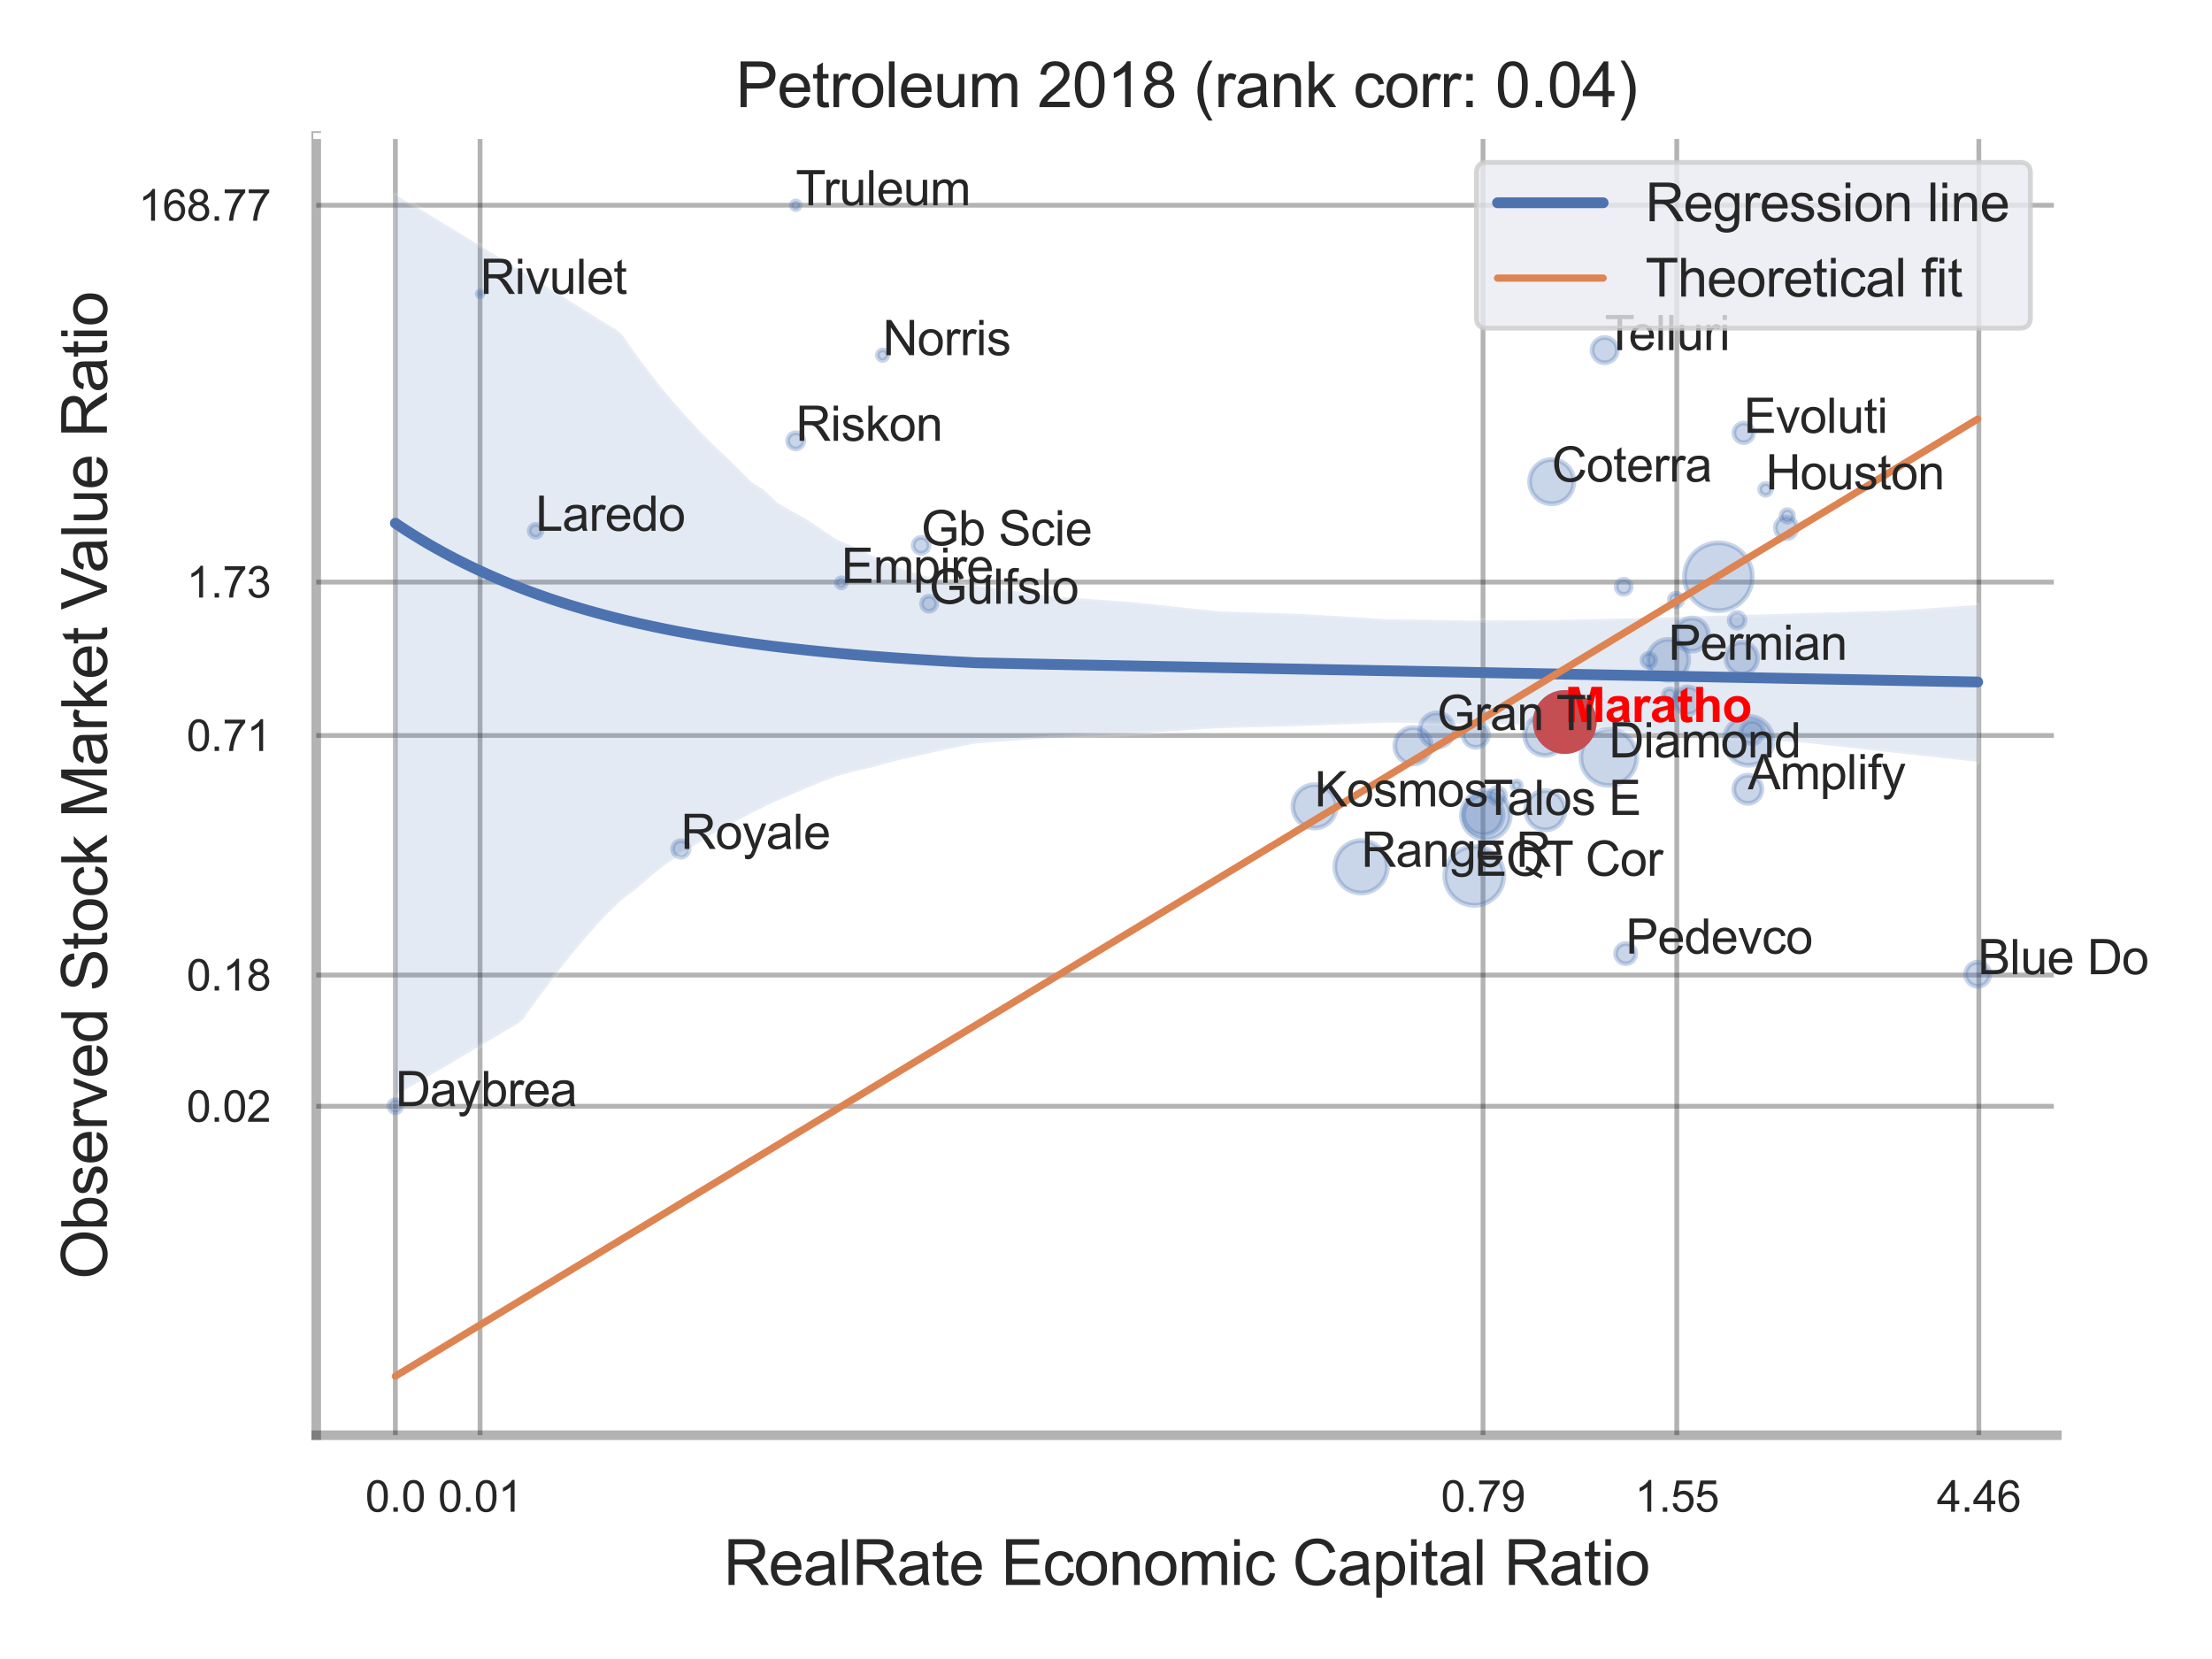 <?xml version="1.0" encoding="utf-8" standalone="no"?>
<!DOCTYPE svg PUBLIC "-//W3C//DTD SVG 1.1//EN"
  "http://www.w3.org/Graphics/SVG/1.1/DTD/svg11.dtd">
<svg xmlns:xlink="http://www.w3.org/1999/xlink" width="460.8pt" height="345.6pt" viewBox="0 0 460.8 345.6" xmlns="http://www.w3.org/2000/svg" version="1.1">
 <defs>
  <style type="text/css">*{stroke-linejoin: round; stroke-linecap: butt}</style>
 </defs>
 <g id="figure_1">
  <g id="patch_1">
   <path d="M 0 345.6 
L 460.8 345.6 
L 460.8 0 
L 0 0 
z
" style="fill: #ffffff"/>
  </g>
  <g id="axes_1">
   <g id="patch_2">
    <path d="M 65.88 298.98 
L 428.478 298.98 
L 428.478 28.32 
L 65.88 28.32 
z
" style="fill: #ffffff"/>
   </g>
   <g id="matplotlib.axis_1">
    <g id="xtick_1">
     <g id="line2d_1">
      <path d="M 82.362 298.98 
L 82.362 28.32 
" clip-path="url(#p44f31e30e6)" style="fill: none; stroke: #000000; stroke-opacity: 0.3; stroke-linecap: round"/>
     </g>
     <g id="text_1">
      <!-- 0.0 -->
      <g style="fill: #262626" transform="translate(76.107 314.922) scale(0.09 -0.09)">
       <defs>
        <path id="ArialMT-30" d="M 266 2259 
Q 266 3072 433 3567 
Q 600 4063 929 4331 
Q 1259 4600 1759 4600 
Q 2128 4600 2406 4451 
Q 2684 4303 2865 4023 
Q 3047 3744 3150 3342 
Q 3253 2941 3253 2259 
Q 3253 1453 3087 958 
Q 2922 463 2592 192 
Q 2263 -78 1759 -78 
Q 1097 -78 719 397 
Q 266 969 266 2259 
z
M 844 2259 
Q 844 1131 1108 757 
Q 1372 384 1759 384 
Q 2147 384 2411 759 
Q 2675 1134 2675 2259 
Q 2675 3391 2411 3762 
Q 2147 4134 1753 4134 
Q 1366 4134 1134 3806 
Q 844 3388 844 2259 
z
" transform="scale(0.016)"/>
        <path id="ArialMT-2e" d="M 581 0 
L 581 641 
L 1222 641 
L 1222 0 
L 581 0 
z
" transform="scale(0.016)"/>
       </defs>
       <use xlink:href="#ArialMT-30"/>
       <use xlink:href="#ArialMT-2e" x="55.615"/>
       <use xlink:href="#ArialMT-30" x="83.398"/>
      </g>
     </g>
    </g>
    <g id="xtick_2">
     <g id="line2d_2">
      <path d="M 100.006 298.98 
L 100.006 28.32 
" clip-path="url(#p44f31e30e6)" style="fill: none; stroke: #000000; stroke-opacity: 0.3; stroke-linecap: round"/>
     </g>
     <g id="text_2">
      <!-- 0.01 -->
      <g style="fill: #262626" transform="translate(91.249 314.922) scale(0.09 -0.09)">
       <defs>
        <path id="ArialMT-31" d="M 2384 0 
L 1822 0 
L 1822 3584 
Q 1619 3391 1289 3197 
Q 959 3003 697 2906 
L 697 3450 
Q 1169 3672 1522 3987 
Q 1875 4303 2022 4600 
L 2384 4600 
L 2384 0 
z
" transform="scale(0.016)"/>
       </defs>
       <use xlink:href="#ArialMT-30"/>
       <use xlink:href="#ArialMT-2e" x="55.615"/>
       <use xlink:href="#ArialMT-30" x="83.398"/>
       <use xlink:href="#ArialMT-31" x="139.014"/>
      </g>
     </g>
    </g>
    <g id="xtick_3">
     <g id="line2d_3">
      <path d="M 308.944 298.98 
L 308.944 28.32 
" clip-path="url(#p44f31e30e6)" style="fill: none; stroke: #000000; stroke-opacity: 0.3; stroke-linecap: round"/>
     </g>
     <g id="text_3">
      <!-- 0.79 -->
      <g style="fill: #262626" transform="translate(300.187 314.922) scale(0.09 -0.09)">
       <defs>
        <path id="ArialMT-37" d="M 303 3981 
L 303 4522 
L 3269 4522 
L 3269 4084 
Q 2831 3619 2401 2847 
Q 1972 2075 1738 1259 
Q 1569 684 1522 0 
L 944 0 
Q 953 541 1156 1306 
Q 1359 2072 1739 2783 
Q 2119 3494 2547 3981 
L 303 3981 
z
" transform="scale(0.016)"/>
        <path id="ArialMT-39" d="M 350 1059 
L 891 1109 
Q 959 728 1153 556 
Q 1347 384 1650 384 
Q 1909 384 2104 503 
Q 2300 622 2425 820 
Q 2550 1019 2634 1356 
Q 2719 1694 2719 2044 
Q 2719 2081 2716 2156 
Q 2547 1888 2255 1720 
Q 1963 1553 1622 1553 
Q 1053 1553 659 1965 
Q 266 2378 266 3053 
Q 266 3750 677 4175 
Q 1088 4600 1706 4600 
Q 2153 4600 2523 4359 
Q 2894 4119 3086 3673 
Q 3278 3228 3278 2384 
Q 3278 1506 3087 986 
Q 2897 466 2520 194 
Q 2144 -78 1638 -78 
Q 1100 -78 759 220 
Q 419 519 350 1059 
z
M 2653 3081 
Q 2653 3566 2395 3850 
Q 2138 4134 1775 4134 
Q 1400 4134 1122 3828 
Q 844 3522 844 3034 
Q 844 2597 1108 2323 
Q 1372 2050 1759 2050 
Q 2150 2050 2401 2323 
Q 2653 2597 2653 3081 
z
" transform="scale(0.016)"/>
       </defs>
       <use xlink:href="#ArialMT-30"/>
       <use xlink:href="#ArialMT-2e" x="55.615"/>
       <use xlink:href="#ArialMT-37" x="83.398"/>
       <use xlink:href="#ArialMT-39" x="139.014"/>
      </g>
     </g>
    </g>
    <g id="xtick_4">
     <g id="line2d_4">
      <path d="M 349.308 298.98 
L 349.308 28.32 
" clip-path="url(#p44f31e30e6)" style="fill: none; stroke: #000000; stroke-opacity: 0.3; stroke-linecap: round"/>
     </g>
     <g id="text_4">
      <!-- 1.55 -->
      <g style="fill: #262626" transform="translate(340.551 314.922) scale(0.09 -0.09)">
       <defs>
        <path id="ArialMT-35" d="M 266 1200 
L 856 1250 
Q 922 819 1161 601 
Q 1400 384 1738 384 
Q 2144 384 2425 690 
Q 2706 997 2706 1503 
Q 2706 1984 2436 2262 
Q 2166 2541 1728 2541 
Q 1456 2541 1237 2417 
Q 1019 2294 894 2097 
L 366 2166 
L 809 4519 
L 3088 4519 
L 3088 3981 
L 1259 3981 
L 1013 2750 
Q 1425 3038 1878 3038 
Q 2478 3038 2890 2622 
Q 3303 2206 3303 1553 
Q 3303 931 2941 478 
Q 2500 -78 1738 -78 
Q 1113 -78 717 272 
Q 322 622 266 1200 
z
" transform="scale(0.016)"/>
       </defs>
       <use xlink:href="#ArialMT-31"/>
       <use xlink:href="#ArialMT-2e" x="55.615"/>
       <use xlink:href="#ArialMT-35" x="83.398"/>
       <use xlink:href="#ArialMT-35" x="139.014"/>
      </g>
     </g>
    </g>
    <g id="xtick_5">
     <g id="line2d_5">
      <path d="M 412.229 298.98 
L 412.229 28.32 
" clip-path="url(#p44f31e30e6)" style="fill: none; stroke: #000000; stroke-opacity: 0.3; stroke-linecap: round"/>
     </g>
     <g id="text_5">
      <!-- 4.46 -->
      <g style="fill: #262626" transform="translate(403.471 314.922) scale(0.09 -0.09)">
       <defs>
        <path id="ArialMT-34" d="M 2069 0 
L 2069 1097 
L 81 1097 
L 81 1613 
L 2172 4581 
L 2631 4581 
L 2631 1613 
L 3250 1613 
L 3250 1097 
L 2631 1097 
L 2631 0 
L 2069 0 
z
M 2069 1613 
L 2069 3678 
L 634 1613 
L 2069 1613 
z
" transform="scale(0.016)"/>
        <path id="ArialMT-36" d="M 3184 3459 
L 2625 3416 
Q 2550 3747 2413 3897 
Q 2184 4138 1850 4138 
Q 1581 4138 1378 3988 
Q 1113 3794 959 3422 
Q 806 3050 800 2363 
Q 1003 2672 1297 2822 
Q 1591 2972 1913 2972 
Q 2475 2972 2870 2558 
Q 3266 2144 3266 1488 
Q 3266 1056 3080 686 
Q 2894 316 2569 119 
Q 2244 -78 1831 -78 
Q 1128 -78 684 439 
Q 241 956 241 2144 
Q 241 3472 731 4075 
Q 1159 4600 1884 4600 
Q 2425 4600 2770 4297 
Q 3116 3994 3184 3459 
z
M 888 1484 
Q 888 1194 1011 928 
Q 1134 663 1356 523 
Q 1578 384 1822 384 
Q 2178 384 2434 671 
Q 2691 959 2691 1453 
Q 2691 1928 2437 2201 
Q 2184 2475 1800 2475 
Q 1419 2475 1153 2201 
Q 888 1928 888 1484 
z
" transform="scale(0.016)"/>
       </defs>
       <use xlink:href="#ArialMT-34"/>
       <use xlink:href="#ArialMT-2e" x="55.615"/>
       <use xlink:href="#ArialMT-34" x="83.398"/>
       <use xlink:href="#ArialMT-36" x="139.014"/>
      </g>
     </g>
    </g>
    <g id="xtick_6"/>
    <g id="xtick_7"/>
    <g id="xtick_8"/>
    <g id="text_6">
     <!-- RealRate Economic Capital Ratio -->
     <g style="fill: #262626" transform="translate(150.721 330.174) scale(0.13 -0.13)">
      <defs>
       <path id="ArialMT-52" d="M 503 0 
L 503 4581 
L 2534 4581 
Q 3147 4581 3465 4457 
Q 3784 4334 3975 4021 
Q 4166 3709 4166 3331 
Q 4166 2844 3850 2509 
Q 3534 2175 2875 2084 
Q 3116 1969 3241 1856 
Q 3506 1613 3744 1247 
L 4541 0 
L 3778 0 
L 3172 953 
Q 2906 1366 2734 1584 
Q 2563 1803 2427 1890 
Q 2291 1978 2150 2013 
Q 2047 2034 1813 2034 
L 1109 2034 
L 1109 0 
L 503 0 
z
M 1109 2559 
L 2413 2559 
Q 2828 2559 3062 2645 
Q 3297 2731 3419 2920 
Q 3541 3109 3541 3331 
Q 3541 3656 3305 3865 
Q 3069 4075 2559 4075 
L 1109 4075 
L 1109 2559 
z
" transform="scale(0.016)"/>
       <path id="ArialMT-65" d="M 2694 1069 
L 3275 997 
Q 3138 488 2766 206 
Q 2394 -75 1816 -75 
Q 1088 -75 661 373 
Q 234 822 234 1631 
Q 234 2469 665 2931 
Q 1097 3394 1784 3394 
Q 2450 3394 2872 2941 
Q 3294 2488 3294 1666 
Q 3294 1616 3291 1516 
L 816 1516 
Q 847 969 1125 678 
Q 1403 388 1819 388 
Q 2128 388 2347 550 
Q 2566 713 2694 1069 
z
M 847 1978 
L 2700 1978 
Q 2663 2397 2488 2606 
Q 2219 2931 1791 2931 
Q 1403 2931 1139 2672 
Q 875 2413 847 1978 
z
" transform="scale(0.016)"/>
       <path id="ArialMT-61" d="M 2588 409 
Q 2275 144 1986 34 
Q 1697 -75 1366 -75 
Q 819 -75 525 192 
Q 231 459 231 875 
Q 231 1119 342 1320 
Q 453 1522 633 1644 
Q 813 1766 1038 1828 
Q 1203 1872 1538 1913 
Q 2219 1994 2541 2106 
Q 2544 2222 2544 2253 
Q 2544 2597 2384 2738 
Q 2169 2928 1744 2928 
Q 1347 2928 1158 2789 
Q 969 2650 878 2297 
L 328 2372 
Q 403 2725 575 2942 
Q 747 3159 1072 3276 
Q 1397 3394 1825 3394 
Q 2250 3394 2515 3294 
Q 2781 3194 2906 3042 
Q 3031 2891 3081 2659 
Q 3109 2516 3109 2141 
L 3109 1391 
Q 3109 606 3145 398 
Q 3181 191 3288 0 
L 2700 0 
Q 2613 175 2588 409 
z
M 2541 1666 
Q 2234 1541 1622 1453 
Q 1275 1403 1131 1340 
Q 988 1278 909 1158 
Q 831 1038 831 891 
Q 831 666 1001 516 
Q 1172 366 1500 366 
Q 1825 366 2078 508 
Q 2331 650 2450 897 
Q 2541 1088 2541 1459 
L 2541 1666 
z
" transform="scale(0.016)"/>
       <path id="ArialMT-6c" d="M 409 0 
L 409 4581 
L 972 4581 
L 972 0 
L 409 0 
z
" transform="scale(0.016)"/>
       <path id="ArialMT-74" d="M 1650 503 
L 1731 6 
Q 1494 -44 1306 -44 
Q 1000 -44 831 53 
Q 663 150 594 308 
Q 525 466 525 972 
L 525 2881 
L 113 2881 
L 113 3319 
L 525 3319 
L 525 4141 
L 1084 4478 
L 1084 3319 
L 1650 3319 
L 1650 2881 
L 1084 2881 
L 1084 941 
Q 1084 700 1114 631 
Q 1144 563 1211 522 
Q 1278 481 1403 481 
Q 1497 481 1650 503 
z
" transform="scale(0.016)"/>
       <path id="ArialMT-20" transform="scale(0.016)"/>
       <path id="ArialMT-45" d="M 506 0 
L 506 4581 
L 3819 4581 
L 3819 4041 
L 1113 4041 
L 1113 2638 
L 3647 2638 
L 3647 2100 
L 1113 2100 
L 1113 541 
L 3925 541 
L 3925 0 
L 506 0 
z
" transform="scale(0.016)"/>
       <path id="ArialMT-63" d="M 2588 1216 
L 3141 1144 
Q 3050 572 2676 248 
Q 2303 -75 1759 -75 
Q 1078 -75 664 370 
Q 250 816 250 1647 
Q 250 2184 428 2587 
Q 606 2991 970 3192 
Q 1334 3394 1763 3394 
Q 2303 3394 2647 3120 
Q 2991 2847 3088 2344 
L 2541 2259 
Q 2463 2594 2264 2762 
Q 2066 2931 1784 2931 
Q 1359 2931 1093 2626 
Q 828 2322 828 1663 
Q 828 994 1084 691 
Q 1341 388 1753 388 
Q 2084 388 2306 591 
Q 2528 794 2588 1216 
z
" transform="scale(0.016)"/>
       <path id="ArialMT-6f" d="M 213 1659 
Q 213 2581 725 3025 
Q 1153 3394 1769 3394 
Q 2453 3394 2887 2945 
Q 3322 2497 3322 1706 
Q 3322 1066 3130 698 
Q 2938 331 2570 128 
Q 2203 -75 1769 -75 
Q 1072 -75 642 372 
Q 213 819 213 1659 
z
M 791 1659 
Q 791 1022 1069 705 
Q 1347 388 1769 388 
Q 2188 388 2466 706 
Q 2744 1025 2744 1678 
Q 2744 2294 2464 2611 
Q 2184 2928 1769 2928 
Q 1347 2928 1069 2612 
Q 791 2297 791 1659 
z
" transform="scale(0.016)"/>
       <path id="ArialMT-6e" d="M 422 0 
L 422 3319 
L 928 3319 
L 928 2847 
Q 1294 3394 1984 3394 
Q 2284 3394 2536 3286 
Q 2788 3178 2913 3003 
Q 3038 2828 3088 2588 
Q 3119 2431 3119 2041 
L 3119 0 
L 2556 0 
L 2556 2019 
Q 2556 2363 2490 2533 
Q 2425 2703 2258 2804 
Q 2091 2906 1866 2906 
Q 1506 2906 1245 2678 
Q 984 2450 984 1813 
L 984 0 
L 422 0 
z
" transform="scale(0.016)"/>
       <path id="ArialMT-6d" d="M 422 0 
L 422 3319 
L 925 3319 
L 925 2853 
Q 1081 3097 1340 3245 
Q 1600 3394 1931 3394 
Q 2300 3394 2536 3241 
Q 2772 3088 2869 2813 
Q 3263 3394 3894 3394 
Q 4388 3394 4653 3120 
Q 4919 2847 4919 2278 
L 4919 0 
L 4359 0 
L 4359 2091 
Q 4359 2428 4304 2576 
Q 4250 2725 4106 2815 
Q 3963 2906 3769 2906 
Q 3419 2906 3187 2673 
Q 2956 2441 2956 1928 
L 2956 0 
L 2394 0 
L 2394 2156 
Q 2394 2531 2256 2718 
Q 2119 2906 1806 2906 
Q 1569 2906 1367 2781 
Q 1166 2656 1075 2415 
Q 984 2175 984 1722 
L 984 0 
L 422 0 
z
" transform="scale(0.016)"/>
       <path id="ArialMT-69" d="M 425 3934 
L 425 4581 
L 988 4581 
L 988 3934 
L 425 3934 
z
M 425 0 
L 425 3319 
L 988 3319 
L 988 0 
L 425 0 
z
" transform="scale(0.016)"/>
       <path id="ArialMT-43" d="M 3763 1606 
L 4369 1453 
Q 4178 706 3683 314 
Q 3188 -78 2472 -78 
Q 1731 -78 1267 223 
Q 803 525 561 1097 
Q 319 1669 319 2325 
Q 319 3041 592 3573 
Q 866 4106 1370 4382 
Q 1875 4659 2481 4659 
Q 3169 4659 3637 4309 
Q 4106 3959 4291 3325 
L 3694 3184 
Q 3534 3684 3231 3912 
Q 2928 4141 2469 4141 
Q 1941 4141 1586 3887 
Q 1231 3634 1087 3207 
Q 944 2781 944 2328 
Q 944 1744 1114 1308 
Q 1284 872 1643 656 
Q 2003 441 2422 441 
Q 2931 441 3284 734 
Q 3638 1028 3763 1606 
z
" transform="scale(0.016)"/>
       <path id="ArialMT-70" d="M 422 -1272 
L 422 3319 
L 934 3319 
L 934 2888 
Q 1116 3141 1344 3267 
Q 1572 3394 1897 3394 
Q 2322 3394 2647 3175 
Q 2972 2956 3137 2557 
Q 3303 2159 3303 1684 
Q 3303 1175 3120 767 
Q 2938 359 2589 142 
Q 2241 -75 1856 -75 
Q 1575 -75 1351 44 
Q 1128 163 984 344 
L 984 -1272 
L 422 -1272 
z
M 931 1641 
Q 931 1000 1190 694 
Q 1450 388 1819 388 
Q 2194 388 2461 705 
Q 2728 1022 2728 1688 
Q 2728 2322 2467 2637 
Q 2206 2953 1844 2953 
Q 1484 2953 1207 2617 
Q 931 2281 931 1641 
z
" transform="scale(0.016)"/>
      </defs>
      <use xlink:href="#ArialMT-52"/>
      <use xlink:href="#ArialMT-65" x="72.217"/>
      <use xlink:href="#ArialMT-61" x="127.832"/>
      <use xlink:href="#ArialMT-6c" x="183.447"/>
      <use xlink:href="#ArialMT-52" x="205.664"/>
      <use xlink:href="#ArialMT-61" x="277.881"/>
      <use xlink:href="#ArialMT-74" x="333.496"/>
      <use xlink:href="#ArialMT-65" x="361.279"/>
      <use xlink:href="#ArialMT-20" x="416.895"/>
      <use xlink:href="#ArialMT-45" x="444.678"/>
      <use xlink:href="#ArialMT-63" x="511.377"/>
      <use xlink:href="#ArialMT-6f" x="561.377"/>
      <use xlink:href="#ArialMT-6e" x="616.992"/>
      <use xlink:href="#ArialMT-6f" x="672.607"/>
      <use xlink:href="#ArialMT-6d" x="728.223"/>
      <use xlink:href="#ArialMT-69" x="811.523"/>
      <use xlink:href="#ArialMT-63" x="833.74"/>
      <use xlink:href="#ArialMT-20" x="883.74"/>
      <use xlink:href="#ArialMT-43" x="911.523"/>
      <use xlink:href="#ArialMT-61" x="983.74"/>
      <use xlink:href="#ArialMT-70" x="1039.355"/>
      <use xlink:href="#ArialMT-69" x="1094.971"/>
      <use xlink:href="#ArialMT-74" x="1117.188"/>
      <use xlink:href="#ArialMT-61" x="1144.971"/>
      <use xlink:href="#ArialMT-6c" x="1200.586"/>
      <use xlink:href="#ArialMT-20" x="1222.803"/>
      <use xlink:href="#ArialMT-52" x="1250.586"/>
      <use xlink:href="#ArialMT-61" x="1322.803"/>
      <use xlink:href="#ArialMT-74" x="1378.418"/>
      <use xlink:href="#ArialMT-69" x="1406.201"/>
      <use xlink:href="#ArialMT-6f" x="1428.418"/>
     </g>
    </g>
   </g>
   <g id="matplotlib.axis_2">
    <g id="ytick_1">
     <g id="line2d_6">
      <path d="M 65.88 230.459 
L 428.478 230.459 
" clip-path="url(#p44f31e30e6)" style="fill: none; stroke: #000000; stroke-opacity: 0.3; stroke-linecap: round"/>
     </g>
     <g id="text_7">
      <!-- 0.02 -->
      <g style="fill: #262626" transform="translate(38.865 233.68) scale(0.09 -0.09)">
       <defs>
        <path id="ArialMT-32" d="M 3222 541 
L 3222 0 
L 194 0 
Q 188 203 259 391 
Q 375 700 629 1000 
Q 884 1300 1366 1694 
Q 2113 2306 2375 2664 
Q 2638 3022 2638 3341 
Q 2638 3675 2398 3904 
Q 2159 4134 1775 4134 
Q 1369 4134 1125 3890 
Q 881 3647 878 3216 
L 300 3275 
Q 359 3922 746 4261 
Q 1134 4600 1788 4600 
Q 2447 4600 2831 4234 
Q 3216 3869 3216 3328 
Q 3216 3053 3103 2787 
Q 2991 2522 2730 2228 
Q 2469 1934 1863 1422 
Q 1356 997 1212 845 
Q 1069 694 975 541 
L 3222 541 
z
" transform="scale(0.016)"/>
       </defs>
       <use xlink:href="#ArialMT-30"/>
       <use xlink:href="#ArialMT-2e" x="55.615"/>
       <use xlink:href="#ArialMT-30" x="83.398"/>
       <use xlink:href="#ArialMT-32" x="139.014"/>
      </g>
     </g>
    </g>
    <g id="ytick_2">
     <g id="line2d_7">
      <path d="M 65.88 203.121 
L 428.478 203.121 
" clip-path="url(#p44f31e30e6)" style="fill: none; stroke: #000000; stroke-opacity: 0.3; stroke-linecap: round"/>
     </g>
     <g id="text_8">
      <!-- 0.18 -->
      <g style="fill: #262626" transform="translate(38.865 206.342) scale(0.09 -0.09)">
       <defs>
        <path id="ArialMT-38" d="M 1131 2484 
Q 781 2613 612 2850 
Q 444 3088 444 3419 
Q 444 3919 803 4259 
Q 1163 4600 1759 4600 
Q 2359 4600 2725 4251 
Q 3091 3903 3091 3403 
Q 3091 3084 2923 2848 
Q 2756 2613 2416 2484 
Q 2838 2347 3058 2040 
Q 3278 1734 3278 1309 
Q 3278 722 2862 322 
Q 2447 -78 1769 -78 
Q 1091 -78 675 323 
Q 259 725 259 1325 
Q 259 1772 486 2073 
Q 713 2375 1131 2484 
z
M 1019 3438 
Q 1019 3113 1228 2906 
Q 1438 2700 1772 2700 
Q 2097 2700 2305 2904 
Q 2513 3109 2513 3406 
Q 2513 3716 2298 3927 
Q 2084 4138 1766 4138 
Q 1444 4138 1231 3931 
Q 1019 3725 1019 3438 
z
M 838 1322 
Q 838 1081 952 856 
Q 1066 631 1291 507 
Q 1516 384 1775 384 
Q 2178 384 2440 643 
Q 2703 903 2703 1303 
Q 2703 1709 2433 1975 
Q 2163 2241 1756 2241 
Q 1359 2241 1098 1978 
Q 838 1716 838 1322 
z
" transform="scale(0.016)"/>
       </defs>
       <use xlink:href="#ArialMT-30"/>
       <use xlink:href="#ArialMT-2e" x="55.615"/>
       <use xlink:href="#ArialMT-31" x="83.398"/>
       <use xlink:href="#ArialMT-38" x="139.014"/>
      </g>
     </g>
    </g>
    <g id="ytick_3">
     <g id="line2d_8">
      <path d="M 65.88 153.213 
L 428.478 153.213 
" clip-path="url(#p44f31e30e6)" style="fill: none; stroke: #000000; stroke-opacity: 0.3; stroke-linecap: round"/>
     </g>
     <g id="text_9">
      <!-- 0.71 -->
      <g style="fill: #262626" transform="translate(38.865 156.434) scale(0.09 -0.09)">
       <use xlink:href="#ArialMT-30"/>
       <use xlink:href="#ArialMT-2e" x="55.615"/>
       <use xlink:href="#ArialMT-37" x="83.398"/>
       <use xlink:href="#ArialMT-31" x="139.014"/>
      </g>
     </g>
    </g>
    <g id="ytick_4">
     <g id="line2d_9">
      <path d="M 65.88 121.257 
L 428.478 121.257 
" clip-path="url(#p44f31e30e6)" style="fill: none; stroke: #000000; stroke-opacity: 0.3; stroke-linecap: round"/>
     </g>
     <g id="text_10">
      <!-- 1.73 -->
      <g style="fill: #262626" transform="translate(38.865 124.478) scale(0.09 -0.09)">
       <defs>
        <path id="ArialMT-33" d="M 269 1209 
L 831 1284 
Q 928 806 1161 595 
Q 1394 384 1728 384 
Q 2125 384 2398 659 
Q 2672 934 2672 1341 
Q 2672 1728 2419 1979 
Q 2166 2231 1775 2231 
Q 1616 2231 1378 2169 
L 1441 2663 
Q 1497 2656 1531 2656 
Q 1891 2656 2178 2843 
Q 2466 3031 2466 3422 
Q 2466 3731 2256 3934 
Q 2047 4138 1716 4138 
Q 1388 4138 1169 3931 
Q 950 3725 888 3313 
L 325 3413 
Q 428 3978 793 4289 
Q 1159 4600 1703 4600 
Q 2078 4600 2393 4439 
Q 2709 4278 2876 4000 
Q 3044 3722 3044 3409 
Q 3044 3113 2884 2869 
Q 2725 2625 2413 2481 
Q 2819 2388 3044 2092 
Q 3269 1797 3269 1353 
Q 3269 753 2831 336 
Q 2394 -81 1725 -81 
Q 1122 -81 723 278 
Q 325 638 269 1209 
z
" transform="scale(0.016)"/>
       </defs>
       <use xlink:href="#ArialMT-31"/>
       <use xlink:href="#ArialMT-2e" x="55.615"/>
       <use xlink:href="#ArialMT-37" x="83.398"/>
       <use xlink:href="#ArialMT-33" x="139.014"/>
      </g>
     </g>
    </g>
    <g id="ytick_5">
     <g id="line2d_10">
      <path d="M 65.88 42.756 
L 428.478 42.756 
" clip-path="url(#p44f31e30e6)" style="fill: none; stroke: #000000; stroke-opacity: 0.3; stroke-linecap: round"/>
     </g>
     <g id="text_11">
      <!-- 168.77 -->
      <g style="fill: #262626" transform="translate(28.855 45.977) scale(0.09 -0.09)">
       <use xlink:href="#ArialMT-31"/>
       <use xlink:href="#ArialMT-36" x="55.615"/>
       <use xlink:href="#ArialMT-38" x="111.23"/>
       <use xlink:href="#ArialMT-2e" x="166.846"/>
       <use xlink:href="#ArialMT-37" x="194.629"/>
       <use xlink:href="#ArialMT-37" x="250.244"/>
      </g>
     </g>
    </g>
    <g id="ytick_6"/>
    <g id="ytick_7"/>
    <g id="ytick_8"/>
    <g id="ytick_9"/>
    <g id="text_12">
     <!-- Observed Stock Market Value Ratio -->
     <g style="fill: #262626" transform="translate(22.272 266.489) rotate(-90) scale(0.13 -0.13)">
      <defs>
       <path id="ArialMT-4f" d="M 309 2231 
Q 309 3372 921 4017 
Q 1534 4663 2503 4663 
Q 3138 4663 3647 4359 
Q 4156 4056 4423 3514 
Q 4691 2972 4691 2284 
Q 4691 1588 4409 1038 
Q 4128 488 3612 205 
Q 3097 -78 2500 -78 
Q 1853 -78 1343 234 
Q 834 547 571 1087 
Q 309 1628 309 2231 
z
M 934 2222 
Q 934 1394 1379 917 
Q 1825 441 2497 441 
Q 3181 441 3623 922 
Q 4066 1403 4066 2288 
Q 4066 2847 3877 3264 
Q 3688 3681 3323 3911 
Q 2959 4141 2506 4141 
Q 1863 4141 1398 3698 
Q 934 3256 934 2222 
z
" transform="scale(0.016)"/>
       <path id="ArialMT-62" d="M 941 0 
L 419 0 
L 419 4581 
L 981 4581 
L 981 2947 
Q 1338 3394 1891 3394 
Q 2197 3394 2470 3270 
Q 2744 3147 2920 2923 
Q 3097 2700 3197 2384 
Q 3297 2069 3297 1709 
Q 3297 856 2875 390 
Q 2453 -75 1863 -75 
Q 1275 -75 941 416 
L 941 0 
z
M 934 1684 
Q 934 1088 1097 822 
Q 1363 388 1816 388 
Q 2184 388 2453 708 
Q 2722 1028 2722 1663 
Q 2722 2313 2464 2622 
Q 2206 2931 1841 2931 
Q 1472 2931 1203 2611 
Q 934 2291 934 1684 
z
" transform="scale(0.016)"/>
       <path id="ArialMT-73" d="M 197 991 
L 753 1078 
Q 800 744 1014 566 
Q 1228 388 1613 388 
Q 2000 388 2187 545 
Q 2375 703 2375 916 
Q 2375 1106 2209 1216 
Q 2094 1291 1634 1406 
Q 1016 1563 777 1677 
Q 538 1791 414 1992 
Q 291 2194 291 2438 
Q 291 2659 392 2848 
Q 494 3038 669 3163 
Q 800 3259 1026 3326 
Q 1253 3394 1513 3394 
Q 1903 3394 2198 3281 
Q 2494 3169 2634 2976 
Q 2775 2784 2828 2463 
L 2278 2388 
Q 2241 2644 2061 2787 
Q 1881 2931 1553 2931 
Q 1166 2931 1000 2803 
Q 834 2675 834 2503 
Q 834 2394 903 2306 
Q 972 2216 1119 2156 
Q 1203 2125 1616 2013 
Q 2213 1853 2448 1751 
Q 2684 1650 2818 1456 
Q 2953 1263 2953 975 
Q 2953 694 2789 445 
Q 2625 197 2315 61 
Q 2006 -75 1616 -75 
Q 969 -75 630 194 
Q 291 463 197 991 
z
" transform="scale(0.016)"/>
       <path id="ArialMT-72" d="M 416 0 
L 416 3319 
L 922 3319 
L 922 2816 
Q 1116 3169 1280 3281 
Q 1444 3394 1641 3394 
Q 1925 3394 2219 3213 
L 2025 2691 
Q 1819 2813 1613 2813 
Q 1428 2813 1281 2702 
Q 1134 2591 1072 2394 
Q 978 2094 978 1738 
L 978 0 
L 416 0 
z
" transform="scale(0.016)"/>
       <path id="ArialMT-76" d="M 1344 0 
L 81 3319 
L 675 3319 
L 1388 1331 
Q 1503 1009 1600 663 
Q 1675 925 1809 1294 
L 2547 3319 
L 3125 3319 
L 1869 0 
L 1344 0 
z
" transform="scale(0.016)"/>
       <path id="ArialMT-64" d="M 2575 0 
L 2575 419 
Q 2259 -75 1647 -75 
Q 1250 -75 917 144 
Q 584 363 401 755 
Q 219 1147 219 1656 
Q 219 2153 384 2558 
Q 550 2963 881 3178 
Q 1213 3394 1622 3394 
Q 1922 3394 2156 3267 
Q 2391 3141 2538 2938 
L 2538 4581 
L 3097 4581 
L 3097 0 
L 2575 0 
z
M 797 1656 
Q 797 1019 1065 703 
Q 1334 388 1700 388 
Q 2069 388 2326 689 
Q 2584 991 2584 1609 
Q 2584 2291 2321 2609 
Q 2059 2928 1675 2928 
Q 1300 2928 1048 2622 
Q 797 2316 797 1656 
z
" transform="scale(0.016)"/>
       <path id="ArialMT-53" d="M 288 1472 
L 859 1522 
Q 900 1178 1048 958 
Q 1197 738 1509 602 
Q 1822 466 2213 466 
Q 2559 466 2825 569 
Q 3091 672 3220 851 
Q 3350 1031 3350 1244 
Q 3350 1459 3225 1620 
Q 3100 1781 2813 1891 
Q 2628 1963 1997 2114 
Q 1366 2266 1113 2400 
Q 784 2572 623 2826 
Q 463 3081 463 3397 
Q 463 3744 659 4045 
Q 856 4347 1234 4503 
Q 1613 4659 2075 4659 
Q 2584 4659 2973 4495 
Q 3363 4331 3572 4012 
Q 3781 3694 3797 3291 
L 3216 3247 
Q 3169 3681 2898 3903 
Q 2628 4125 2100 4125 
Q 1550 4125 1298 3923 
Q 1047 3722 1047 3438 
Q 1047 3191 1225 3031 
Q 1400 2872 2139 2705 
Q 2878 2538 3153 2413 
Q 3553 2228 3743 1945 
Q 3934 1663 3934 1294 
Q 3934 928 3725 604 
Q 3516 281 3123 101 
Q 2731 -78 2241 -78 
Q 1619 -78 1198 103 
Q 778 284 539 648 
Q 300 1013 288 1472 
z
" transform="scale(0.016)"/>
       <path id="ArialMT-6b" d="M 425 0 
L 425 4581 
L 988 4581 
L 988 1969 
L 2319 3319 
L 3047 3319 
L 1778 2088 
L 3175 0 
L 2481 0 
L 1384 1697 
L 988 1316 
L 988 0 
L 425 0 
z
" transform="scale(0.016)"/>
       <path id="ArialMT-4d" d="M 475 0 
L 475 4581 
L 1388 4581 
L 2472 1338 
Q 2622 884 2691 659 
Q 2769 909 2934 1394 
L 4031 4581 
L 4847 4581 
L 4847 0 
L 4263 0 
L 4263 3834 
L 2931 0 
L 2384 0 
L 1059 3900 
L 1059 0 
L 475 0 
z
" transform="scale(0.016)"/>
       <path id="ArialMT-56" d="M 1803 0 
L 28 4581 
L 684 4581 
L 1875 1253 
Q 2019 853 2116 503 
Q 2222 878 2363 1253 
L 3600 4581 
L 4219 4581 
L 2425 0 
L 1803 0 
z
" transform="scale(0.016)"/>
       <path id="ArialMT-75" d="M 2597 0 
L 2597 488 
Q 2209 -75 1544 -75 
Q 1250 -75 995 37 
Q 741 150 617 320 
Q 494 491 444 738 
Q 409 903 409 1263 
L 409 3319 
L 972 3319 
L 972 1478 
Q 972 1038 1006 884 
Q 1059 663 1231 536 
Q 1403 409 1656 409 
Q 1909 409 2131 539 
Q 2353 669 2445 892 
Q 2538 1116 2538 1541 
L 2538 3319 
L 3100 3319 
L 3100 0 
L 2597 0 
z
" transform="scale(0.016)"/>
      </defs>
      <use xlink:href="#ArialMT-4f"/>
      <use xlink:href="#ArialMT-62" x="77.783"/>
      <use xlink:href="#ArialMT-73" x="133.398"/>
      <use xlink:href="#ArialMT-65" x="183.398"/>
      <use xlink:href="#ArialMT-72" x="239.014"/>
      <use xlink:href="#ArialMT-76" x="272.314"/>
      <use xlink:href="#ArialMT-65" x="322.314"/>
      <use xlink:href="#ArialMT-64" x="377.93"/>
      <use xlink:href="#ArialMT-20" x="433.545"/>
      <use xlink:href="#ArialMT-53" x="461.328"/>
      <use xlink:href="#ArialMT-74" x="528.027"/>
      <use xlink:href="#ArialMT-6f" x="555.811"/>
      <use xlink:href="#ArialMT-63" x="611.426"/>
      <use xlink:href="#ArialMT-6b" x="661.426"/>
      <use xlink:href="#ArialMT-20" x="711.426"/>
      <use xlink:href="#ArialMT-4d" x="739.209"/>
      <use xlink:href="#ArialMT-61" x="822.51"/>
      <use xlink:href="#ArialMT-72" x="878.125"/>
      <use xlink:href="#ArialMT-6b" x="911.426"/>
      <use xlink:href="#ArialMT-65" x="961.426"/>
      <use xlink:href="#ArialMT-74" x="1017.041"/>
      <use xlink:href="#ArialMT-20" x="1044.824"/>
      <use xlink:href="#ArialMT-56" x="1072.607"/>
      <use xlink:href="#ArialMT-61" x="1131.932"/>
      <use xlink:href="#ArialMT-6c" x="1187.547"/>
      <use xlink:href="#ArialMT-75" x="1209.764"/>
      <use xlink:href="#ArialMT-65" x="1265.379"/>
      <use xlink:href="#ArialMT-20" x="1320.994"/>
      <use xlink:href="#ArialMT-52" x="1348.777"/>
      <use xlink:href="#ArialMT-61" x="1420.994"/>
      <use xlink:href="#ArialMT-74" x="1476.609"/>
      <use xlink:href="#ArialMT-69" x="1504.393"/>
      <use xlink:href="#ArialMT-6f" x="1526.609"/>
     </g>
    </g>
   </g>
   <g id="PathCollection_1">
    <path d="M 309.542 174.892 
C 310.89 174.892 312.182 174.356 313.135 173.404 
C 314.087 172.451 314.623 171.159 314.623 169.811 
C 314.623 168.464 314.087 167.172 313.135 166.219 
C 312.182 165.266 310.89 164.731 309.542 164.731 
C 308.195 164.731 306.903 165.266 305.95 166.219 
C 304.997 167.172 304.462 168.464 304.462 169.811 
C 304.462 171.159 304.997 172.451 305.95 173.404 
C 306.903 174.356 308.195 174.892 309.542 174.892 
z
" clip-path="url(#p44f31e30e6)" style="fill: #4c72b0; fill-opacity: 0.3; stroke: #4c72b0; stroke-opacity: 0.3"/>
    <path d="M 311.931 167.456 
C 312.38 167.456 312.81 167.278 313.127 166.961 
C 313.445 166.644 313.623 166.213 313.623 165.764 
C 313.623 165.316 313.445 164.885 313.127 164.568 
C 312.81 164.251 312.38 164.072 311.931 164.072 
C 311.482 164.072 311.052 164.251 310.735 164.568 
C 310.417 164.885 310.239 165.316 310.239 165.764 
C 310.239 166.213 310.417 166.644 310.735 166.961 
C 311.052 167.278 311.482 167.456 311.931 167.456 
z
" clip-path="url(#p44f31e30e6)" style="fill: #4c72b0; fill-opacity: 0.3; stroke: #4c72b0; stroke-opacity: 0.3"/>
    <path d="M 307.119 188.593 
C 308.749 188.593 310.313 187.945 311.465 186.792 
C 312.618 185.64 313.266 184.076 313.266 182.446 
C 313.266 180.816 312.618 179.252 311.465 178.099 
C 310.313 176.947 308.749 176.299 307.119 176.299 
C 305.489 176.299 303.925 176.947 302.772 178.099 
C 301.62 179.252 300.972 180.816 300.972 182.446 
C 300.972 184.076 301.62 185.64 302.772 186.792 
C 303.925 187.945 305.489 188.593 307.119 188.593 
z
" clip-path="url(#p44f31e30e6)" style="fill: #4c72b0; fill-opacity: 0.3; stroke: #4c72b0; stroke-opacity: 0.3"/>
    <path d="M 307.425 155.688 
C 308.126 155.688 308.798 155.409 309.294 154.914 
C 309.789 154.418 310.068 153.746 310.068 153.045 
C 310.068 152.344 309.789 151.671 309.294 151.176 
C 308.798 150.68 308.126 150.402 307.425 150.402 
C 306.724 150.402 306.051 150.68 305.556 151.176 
C 305.06 151.671 304.781 152.344 304.781 153.045 
C 304.781 153.746 305.06 154.418 305.556 154.914 
C 306.051 155.409 306.724 155.688 307.425 155.688 
z
" clip-path="url(#p44f31e30e6)" style="fill: #4c72b0; fill-opacity: 0.3; stroke: #4c72b0; stroke-opacity: 0.3"/>
    <path d="M 334.286 75.573 
C 334.985 75.573 335.655 75.296 336.149 74.802 
C 336.643 74.308 336.921 73.637 336.921 72.939 
C 336.921 72.24 336.643 71.57 336.149 71.076 
C 335.655 70.581 334.985 70.304 334.286 70.304 
C 333.588 70.304 332.917 70.581 332.423 71.076 
C 331.929 71.57 331.652 72.24 331.652 72.939 
C 331.652 73.637 331.929 74.308 332.423 74.802 
C 332.917 75.296 333.588 75.573 334.286 75.573 
z
" clip-path="url(#p44f31e30e6)" style="fill: #4c72b0; fill-opacity: 0.3; stroke: #4c72b0; stroke-opacity: 0.3"/>
    <path d="M 347.788 146.091 
C 348.133 146.091 348.464 145.954 348.708 145.71 
C 348.952 145.466 349.09 145.135 349.09 144.79 
C 349.09 144.445 348.952 144.114 348.708 143.869 
C 348.464 143.625 348.133 143.488 347.788 143.488 
C 347.443 143.488 347.112 143.625 346.868 143.869 
C 346.624 144.114 346.486 144.445 346.486 144.79 
C 346.486 145.135 346.624 145.466 346.868 145.71 
C 347.112 145.954 347.443 146.091 347.788 146.091 
z
" clip-path="url(#p44f31e30e6)" style="fill: #4c72b0; fill-opacity: 0.3; stroke: #4c72b0; stroke-opacity: 0.3"/>
    <path d="M 361.863 130.858 
C 362.298 130.858 362.717 130.684 363.025 130.376 
C 363.333 130.068 363.506 129.65 363.506 129.214 
C 363.506 128.778 363.333 128.36 363.025 128.052 
C 362.717 127.744 362.298 127.571 361.863 127.571 
C 361.427 127.571 361.009 127.744 360.701 128.052 
C 360.392 128.36 360.219 128.778 360.219 129.214 
C 360.219 129.65 360.392 130.068 360.701 130.376 
C 361.009 130.684 361.427 130.858 361.863 130.858 
z
" clip-path="url(#p44f31e30e6)" style="fill: #4c72b0; fill-opacity: 0.3; stroke: #4c72b0; stroke-opacity: 0.3"/>
    <path d="M 343.476 138.977 
C 343.858 138.977 344.225 138.825 344.495 138.555 
C 344.765 138.285 344.917 137.918 344.917 137.536 
C 344.917 137.154 344.765 136.787 344.495 136.517 
C 344.225 136.247 343.858 136.095 343.476 136.095 
C 343.094 136.095 342.727 136.247 342.457 136.517 
C 342.187 136.787 342.035 137.154 342.035 137.536 
C 342.035 137.918 342.187 138.285 342.457 138.555 
C 342.727 138.825 343.094 138.977 343.476 138.977 
z
" clip-path="url(#p44f31e30e6)" style="fill: #4c72b0; fill-opacity: 0.3; stroke: #4c72b0; stroke-opacity: 0.3"/>
    <path d="M 325.968 156.558 
C 327.599 156.558 329.164 155.91 330.317 154.757 
C 331.47 153.604 332.118 152.039 332.118 150.408 
C 332.118 148.777 331.47 147.213 330.317 146.06 
C 329.164 144.906 327.599 144.258 325.968 144.258 
C 324.337 144.258 322.773 144.906 321.62 146.06 
C 320.466 147.213 319.818 148.777 319.818 150.408 
C 319.818 152.039 320.466 153.604 321.62 154.757 
C 322.773 155.91 324.337 156.558 325.968 156.558 
z
" clip-path="url(#p44f31e30e6)" style="fill: #4c72b0; fill-opacity: 0.3; stroke: #4c72b0; stroke-opacity: 0.3"/>
    <path d="M 372.094 112.229 
C 372.694 112.229 373.27 111.991 373.694 111.567 
C 374.119 111.142 374.357 110.567 374.357 109.967 
C 374.357 109.367 374.119 108.791 373.694 108.367 
C 373.27 107.942 372.694 107.704 372.094 107.704 
C 371.494 107.704 370.919 107.942 370.494 108.367 
C 370.07 108.791 369.832 109.367 369.832 109.967 
C 369.832 110.567 370.07 111.142 370.494 111.567 
C 370.919 111.991 371.494 112.229 372.094 112.229 
z
" clip-path="url(#p44f31e30e6)" style="fill: #4c72b0; fill-opacity: 0.3; stroke: #4c72b0; stroke-opacity: 0.3"/>
    <path d="M 283.553 186.033 
C 285.002 186.033 286.392 185.457 287.417 184.432 
C 288.442 183.407 289.018 182.017 289.018 180.567 
C 289.018 179.118 288.442 177.728 287.417 176.703 
C 286.392 175.678 285.002 175.102 283.553 175.102 
C 282.103 175.102 280.713 175.678 279.688 176.703 
C 278.663 177.728 278.087 179.118 278.087 180.567 
C 278.087 182.017 278.663 183.407 279.688 184.432 
C 280.713 185.457 282.103 186.033 283.553 186.033 
z
" clip-path="url(#p44f31e30e6)" style="fill: #4c72b0; fill-opacity: 0.3; stroke: #4c72b0; stroke-opacity: 0.3"/>
    <path d="M 372.331 108.759 
C 372.673 108.759 373.002 108.623 373.244 108.381 
C 373.486 108.139 373.623 107.81 373.623 107.467 
C 373.623 107.125 373.486 106.796 373.244 106.554 
C 373.002 106.311 372.673 106.175 372.331 106.175 
C 371.988 106.175 371.659 106.311 371.417 106.554 
C 371.175 106.796 371.039 107.125 371.039 107.467 
C 371.039 107.81 371.175 108.139 371.417 108.381 
C 371.659 108.623 371.988 108.759 372.331 108.759 
z
" clip-path="url(#p44f31e30e6)" style="fill: #4c72b0; fill-opacity: 0.3; stroke: #4c72b0; stroke-opacity: 0.3"/>
    <path d="M 364.248 159.416 
C 365.601 159.416 366.898 158.878 367.855 157.921 
C 368.811 156.965 369.349 155.667 369.349 154.314 
C 369.349 152.961 368.811 151.664 367.855 150.707 
C 366.898 149.751 365.601 149.213 364.248 149.213 
C 362.895 149.213 361.597 149.751 360.641 150.707 
C 359.684 151.664 359.146 152.961 359.146 154.314 
C 359.146 155.667 359.684 156.965 360.641 157.921 
C 361.597 158.878 362.895 159.416 364.248 159.416 
z
" clip-path="url(#p44f31e30e6)" style="fill: #4c72b0; fill-opacity: 0.3; stroke: #4c72b0; stroke-opacity: 0.3"/>
    <path d="M 315.949 164.588 
C 316.201 164.588 316.443 164.488 316.621 164.31 
C 316.799 164.132 316.899 163.89 316.899 163.638 
C 316.899 163.386 316.799 163.145 316.621 162.966 
C 316.443 162.788 316.201 162.688 315.949 162.688 
C 315.697 162.688 315.455 162.788 315.277 162.966 
C 315.099 163.145 314.999 163.386 314.999 163.638 
C 314.999 163.89 315.099 164.132 315.277 164.31 
C 315.455 164.488 315.697 164.588 315.949 164.588 
z
" clip-path="url(#p44f31e30e6)" style="fill: #4c72b0; fill-opacity: 0.3; stroke: #4c72b0; stroke-opacity: 0.3"/>
    <path d="M 411.996 205.471 
C 412.665 205.471 413.307 205.205 413.78 204.732 
C 414.254 204.259 414.519 203.617 414.519 202.948 
C 414.519 202.278 414.254 201.637 413.78 201.163 
C 413.307 200.69 412.665 200.424 411.996 200.424 
C 411.327 200.424 410.685 200.69 410.212 201.163 
C 409.738 201.637 409.473 202.278 409.473 202.948 
C 409.473 203.617 409.738 204.259 410.212 204.732 
C 410.685 205.205 411.327 205.471 411.996 205.471 
z
" clip-path="url(#p44f31e30e6)" style="fill: #4c72b0; fill-opacity: 0.3; stroke: #4c72b0; stroke-opacity: 0.3"/>
    <path d="M 357.978 127.216 
C 359.853 127.216 361.652 126.471 362.978 125.145 
C 364.304 123.819 365.049 122.02 365.049 120.145 
C 365.049 118.27 364.304 116.471 362.978 115.145 
C 361.652 113.819 359.853 113.074 357.978 113.074 
C 356.103 113.074 354.304 113.819 352.978 115.145 
C 351.652 116.471 350.907 118.27 350.907 120.145 
C 350.907 122.02 351.652 123.819 352.978 125.145 
C 354.304 126.471 356.103 127.216 357.978 127.216 
z
" clip-path="url(#p44f31e30e6)" style="fill: #4c72b0; fill-opacity: 0.3; stroke: #4c72b0; stroke-opacity: 0.3"/>
    <path d="M 165.771 43.663 
C 166.009 43.663 166.238 43.568 166.407 43.4 
C 166.575 43.231 166.67 43.003 166.67 42.764 
C 166.67 42.526 166.575 42.297 166.407 42.129 
C 166.238 41.96 166.009 41.865 165.771 41.865 
C 165.533 41.865 165.304 41.96 165.136 42.129 
C 164.967 42.297 164.872 42.526 164.872 42.764 
C 164.872 43.003 164.967 43.231 165.136 43.4 
C 165.304 43.568 165.533 43.663 165.771 43.663 
z
" clip-path="url(#p44f31e30e6)" style="fill: #4c72b0; fill-opacity: 0.3; stroke: #4c72b0; stroke-opacity: 0.3"/>
    <path d="M 323.255 104.949 
C 324.478 104.949 325.651 104.463 326.516 103.598 
C 327.381 102.733 327.867 101.56 327.867 100.337 
C 327.867 99.113 327.381 97.94 326.516 97.075 
C 325.651 96.21 324.478 95.724 323.255 95.724 
C 322.032 95.724 320.859 96.21 319.994 97.075 
C 319.129 97.94 318.643 99.113 318.643 100.337 
C 318.643 101.56 319.129 102.733 319.994 103.598 
C 320.859 104.463 322.032 104.949 323.255 104.949 
z
" clip-path="url(#p44f31e30e6)" style="fill: #4c72b0; fill-opacity: 0.3; stroke: #4c72b0; stroke-opacity: 0.3"/>
    <path d="M 338.246 123.795 
C 338.66 123.795 339.057 123.631 339.349 123.338 
C 339.642 123.046 339.806 122.649 339.806 122.235 
C 339.806 121.821 339.642 121.424 339.349 121.132 
C 339.057 120.839 338.66 120.675 338.246 120.675 
C 337.832 120.675 337.435 120.839 337.143 121.132 
C 336.85 121.424 336.686 121.821 336.686 122.235 
C 336.686 122.649 336.85 123.046 337.143 123.338 
C 337.435 123.631 337.832 123.795 338.246 123.795 
z
" clip-path="url(#p44f31e30e6)" style="fill: #4c72b0; fill-opacity: 0.3; stroke: #4c72b0; stroke-opacity: 0.3"/>
    <path d="M 175.245 122.462 
C 175.522 122.462 175.789 122.352 175.985 122.156 
C 176.181 121.959 176.291 121.693 176.291 121.416 
C 176.291 121.138 176.181 120.872 175.985 120.676 
C 175.789 120.479 175.522 120.369 175.245 120.369 
C 174.967 120.369 174.701 120.479 174.505 120.676 
C 174.309 120.872 174.198 121.138 174.198 121.416 
C 174.198 121.693 174.309 121.959 174.505 122.156 
C 174.701 122.352 174.967 122.462 175.245 122.462 
z
" clip-path="url(#p44f31e30e6)" style="fill: #4c72b0; fill-opacity: 0.3; stroke: #4c72b0; stroke-opacity: 0.3"/>
    <path d="M 365.003 154.934 
C 365.624 154.934 366.22 154.687 366.659 154.247 
C 367.099 153.808 367.345 153.212 367.345 152.591 
C 367.345 151.97 367.099 151.374 366.659 150.934 
C 366.22 150.495 365.624 150.248 365.003 150.248 
C 364.381 150.248 363.785 150.495 363.346 150.934 
C 362.907 151.374 362.66 151.97 362.66 152.591 
C 362.66 153.212 362.907 153.808 363.346 154.247 
C 363.785 154.687 364.381 154.934 365.003 154.934 
z
" clip-path="url(#p44f31e30e6)" style="fill: #4c72b0; fill-opacity: 0.3; stroke: #4c72b0; stroke-opacity: 0.3"/>
    <path d="M 349.141 126.35 
C 349.51 126.35 349.863 126.204 350.123 125.944 
C 350.383 125.684 350.529 125.33 350.529 124.962 
C 350.529 124.594 350.383 124.241 350.123 123.981 
C 349.863 123.721 349.51 123.574 349.141 123.574 
C 348.773 123.574 348.42 123.721 348.16 123.981 
C 347.9 124.241 347.754 124.594 347.754 124.962 
C 347.754 125.33 347.9 125.684 348.16 125.944 
C 348.42 126.204 348.773 126.35 349.141 126.35 
z
" clip-path="url(#p44f31e30e6)" style="fill: #4c72b0; fill-opacity: 0.3; stroke: #4c72b0; stroke-opacity: 0.3"/>
    <path d="M 363.249 92.217 
C 363.79 92.217 364.309 92.002 364.692 91.619 
C 365.075 91.236 365.29 90.717 365.29 90.175 
C 365.29 89.634 365.075 89.114 364.692 88.732 
C 364.309 88.349 363.79 88.134 363.249 88.134 
C 362.707 88.134 362.188 88.349 361.805 88.732 
C 361.422 89.114 361.207 89.634 361.207 90.175 
C 361.207 90.717 361.422 91.236 361.805 91.619 
C 362.188 92.002 362.707 92.217 363.249 92.217 
z
" clip-path="url(#p44f31e30e6)" style="fill: #4c72b0; fill-opacity: 0.3; stroke: #4c72b0; stroke-opacity: 0.3"/>
    <path d="M 294.36 159.153 
C 295.365 159.153 296.329 158.754 297.04 158.043 
C 297.75 157.333 298.149 156.369 298.149 155.364 
C 298.149 154.359 297.75 153.395 297.04 152.685 
C 296.329 151.974 295.365 151.575 294.36 151.575 
C 293.355 151.575 292.391 151.974 291.681 152.685 
C 290.97 153.395 290.571 154.359 290.571 155.364 
C 290.571 156.369 290.97 157.333 291.681 158.043 
C 292.391 158.754 293.355 159.153 294.36 159.153 
z
" clip-path="url(#p44f31e30e6)" style="fill: #4c72b0; fill-opacity: 0.3; stroke: #4c72b0; stroke-opacity: 0.3"/>
    <path d="M 338.656 200.761 
C 339.213 200.761 339.747 200.539 340.141 200.145 
C 340.535 199.751 340.757 199.217 340.757 198.66 
C 340.757 198.102 340.535 197.568 340.141 197.174 
C 339.747 196.78 339.213 196.558 338.656 196.558 
C 338.098 196.558 337.564 196.78 337.17 197.174 
C 336.776 197.568 336.555 198.102 336.555 198.66 
C 336.555 199.217 336.776 199.751 337.17 200.145 
C 337.564 200.539 338.098 200.761 338.656 200.761 
z
" clip-path="url(#p44f31e30e6)" style="fill: #4c72b0; fill-opacity: 0.3; stroke: #4c72b0; stroke-opacity: 0.3"/>
    <path d="M 367.801 103.172 
C 368.125 103.172 368.435 103.044 368.664 102.815 
C 368.893 102.586 369.021 102.276 369.021 101.952 
C 369.021 101.629 368.893 101.319 368.664 101.09 
C 368.435 100.861 368.125 100.733 367.801 100.733 
C 367.478 100.733 367.168 100.861 366.939 101.09 
C 366.71 101.319 366.582 101.629 366.582 101.952 
C 366.582 102.276 366.71 102.586 366.939 102.815 
C 367.168 103.044 367.478 103.172 367.801 103.172 
z
" clip-path="url(#p44f31e30e6)" style="fill: #4c72b0; fill-opacity: 0.3; stroke: #4c72b0; stroke-opacity: 0.3"/>
    <path d="M 82.362 231.779 
C 82.718 231.779 83.059 231.637 83.311 231.385 
C 83.563 231.134 83.704 230.792 83.704 230.436 
C 83.704 230.08 83.563 229.738 83.311 229.486 
C 83.059 229.235 82.718 229.093 82.362 229.093 
C 82.006 229.093 81.664 229.235 81.412 229.486 
C 81.16 229.738 81.019 230.08 81.019 230.436 
C 81.019 230.792 81.16 231.134 81.412 231.385 
C 81.664 231.637 82.006 231.779 82.362 231.779 
z
" clip-path="url(#p44f31e30e6)" style="fill: #4c72b0; fill-opacity: 0.3; stroke: #4c72b0; stroke-opacity: 0.3"/>
    <path d="M 191.882 115.265 
C 192.321 115.265 192.743 115.09 193.053 114.779 
C 193.364 114.468 193.539 114.047 193.539 113.607 
C 193.539 113.168 193.364 112.746 193.053 112.436 
C 192.743 112.125 192.321 111.95 191.882 111.95 
C 191.442 111.95 191.021 112.125 190.71 112.436 
C 190.399 112.746 190.224 113.168 190.224 113.607 
C 190.224 114.047 190.399 114.468 190.71 114.779 
C 191.021 115.09 191.442 115.265 191.882 115.265 
z
" clip-path="url(#p44f31e30e6)" style="fill: #4c72b0; fill-opacity: 0.3; stroke: #4c72b0; stroke-opacity: 0.3"/>
    <path d="M 299.343 155.666 
C 300.291 155.666 301.201 155.289 301.871 154.619 
C 302.542 153.948 302.919 153.038 302.919 152.09 
C 302.919 151.142 302.542 150.232 301.871 149.561 
C 301.201 148.891 300.291 148.514 299.343 148.514 
C 298.394 148.514 297.485 148.891 296.814 149.561 
C 296.144 150.232 295.767 151.142 295.767 152.09 
C 295.767 153.038 296.144 153.948 296.814 154.619 
C 297.485 155.289 298.394 155.666 299.343 155.666 
z
" clip-path="url(#p44f31e30e6)" style="fill: #4c72b0; fill-opacity: 0.3; stroke: #4c72b0; stroke-opacity: 0.3"/>
    <path d="M 362.827 140.434 
C 363.707 140.434 364.551 140.084 365.173 139.462 
C 365.796 138.84 366.145 137.996 366.145 137.116 
C 366.145 136.236 365.796 135.392 365.173 134.77 
C 364.551 134.147 363.707 133.798 362.827 133.798 
C 361.947 133.798 361.103 134.147 360.481 134.77 
C 359.859 135.392 359.509 136.236 359.509 137.116 
C 359.509 137.996 359.859 138.84 360.481 139.462 
C 361.103 140.084 361.947 140.434 362.827 140.434 
z
" clip-path="url(#p44f31e30e6)" style="fill: #4c72b0; fill-opacity: 0.3; stroke: #4c72b0; stroke-opacity: 0.3"/>
    <path d="M 193.547 127.34 
C 193.965 127.34 194.366 127.174 194.661 126.879 
C 194.957 126.583 195.123 126.182 195.123 125.764 
C 195.123 125.346 194.957 124.945 194.661 124.65 
C 194.366 124.354 193.965 124.188 193.547 124.188 
C 193.129 124.188 192.728 124.354 192.432 124.65 
C 192.137 124.945 191.971 125.346 191.971 125.764 
C 191.971 126.182 192.137 126.583 192.432 126.879 
C 192.728 127.174 193.129 127.34 193.547 127.34 
z
" clip-path="url(#p44f31e30e6)" style="fill: #4c72b0; fill-opacity: 0.3; stroke: #4c72b0; stroke-opacity: 0.3"/>
    <path d="M 100.002 61.83 
C 100.163 61.83 100.317 61.766 100.43 61.653 
C 100.544 61.539 100.607 61.385 100.607 61.225 
C 100.607 61.064 100.544 60.91 100.43 60.797 
C 100.317 60.683 100.163 60.62 100.002 60.62 
C 99.842 60.62 99.688 60.683 99.574 60.797 
C 99.461 60.91 99.397 61.064 99.397 61.225 
C 99.397 61.385 99.461 61.539 99.574 61.653 
C 99.688 61.766 99.842 61.83 100.002 61.83 
z
" clip-path="url(#p44f31e30e6)" style="fill: #4c72b0; fill-opacity: 0.3; stroke: #4c72b0; stroke-opacity: 0.3"/>
    <path d="M 351.596 148.775 
C 352.35 148.775 353.073 148.476 353.607 147.942 
C 354.14 147.409 354.44 146.686 354.44 145.932 
C 354.44 145.177 354.14 144.454 353.607 143.921 
C 353.073 143.388 352.35 143.088 351.596 143.088 
C 350.842 143.088 350.118 143.388 349.585 143.921 
C 349.052 144.454 348.752 145.177 348.752 145.932 
C 348.752 146.686 349.052 147.409 349.585 147.942 
C 350.118 148.476 350.842 148.775 351.596 148.775 
z
" clip-path="url(#p44f31e30e6)" style="fill: #4c72b0; fill-opacity: 0.3; stroke: #4c72b0; stroke-opacity: 0.3"/>
    <path d="M 165.771 93.512 
C 166.217 93.512 166.645 93.334 166.961 93.019 
C 167.277 92.703 167.454 92.275 167.454 91.829 
C 167.454 91.383 167.277 90.955 166.961 90.639 
C 166.645 90.323 166.217 90.146 165.771 90.146 
C 165.325 90.146 164.897 90.323 164.581 90.639 
C 164.266 90.955 164.088 91.383 164.088 91.829 
C 164.088 92.275 164.266 92.703 164.581 93.019 
C 164.897 93.334 165.325 93.512 165.771 93.512 
z
" clip-path="url(#p44f31e30e6)" style="fill: #4c72b0; fill-opacity: 0.3; stroke: #4c72b0; stroke-opacity: 0.3"/>
    <path d="M 111.575 111.911 
C 111.93 111.911 112.27 111.77 112.521 111.52 
C 112.772 111.269 112.913 110.929 112.913 110.574 
C 112.913 110.22 112.772 109.879 112.521 109.629 
C 112.27 109.378 111.93 109.237 111.575 109.237 
C 111.221 109.237 110.881 109.378 110.63 109.629 
C 110.379 109.879 110.238 110.22 110.238 110.574 
C 110.238 110.929 110.379 111.269 110.63 111.52 
C 110.881 111.77 111.221 111.911 111.575 111.911 
z
" clip-path="url(#p44f31e30e6)" style="fill: #4c72b0; fill-opacity: 0.3; stroke: #4c72b0; stroke-opacity: 0.3"/>
    <path d="M 273.849 172.503 
C 275.047 172.503 276.196 172.027 277.043 171.18 
C 277.89 170.333 278.366 169.184 278.366 167.986 
C 278.366 166.788 277.89 165.639 277.043 164.791 
C 276.196 163.944 275.047 163.468 273.849 163.468 
C 272.651 163.468 271.502 163.944 270.654 164.791 
C 269.807 165.639 269.331 166.788 269.331 167.986 
C 269.331 169.184 269.807 170.333 270.654 171.18 
C 271.502 172.027 272.651 172.503 273.849 172.503 
z
" clip-path="url(#p44f31e30e6)" style="fill: #4c72b0; fill-opacity: 0.3; stroke: #4c72b0; stroke-opacity: 0.3"/>
    <path d="M 321.851 157.365 
C 322.974 157.365 324.052 156.919 324.847 156.124 
C 325.641 155.329 326.088 154.251 326.088 153.128 
C 326.088 152.004 325.641 150.926 324.847 150.131 
C 324.052 149.337 322.974 148.89 321.851 148.89 
C 320.727 148.89 319.649 149.337 318.854 150.131 
C 318.06 150.926 317.613 152.004 317.613 153.128 
C 317.613 154.251 318.06 155.329 318.854 156.124 
C 319.649 156.919 320.727 157.365 321.851 157.365 
z
" clip-path="url(#p44f31e30e6)" style="fill: #4c72b0; fill-opacity: 0.3; stroke: #4c72b0; stroke-opacity: 0.3"/>
    <path d="M 321.923 172.882 
C 323.008 172.882 324.048 172.451 324.815 171.684 
C 325.582 170.917 326.013 169.877 326.013 168.792 
C 326.013 167.707 325.582 166.667 324.815 165.9 
C 324.048 165.133 323.008 164.702 321.923 164.702 
C 320.838 164.702 319.798 165.133 319.031 165.9 
C 318.264 166.667 317.833 167.707 317.833 168.792 
C 317.833 169.877 318.264 170.917 319.031 171.684 
C 319.798 172.451 320.838 172.882 321.923 172.882 
z
" clip-path="url(#p44f31e30e6)" style="fill: #4c72b0; fill-opacity: 0.3; stroke: #4c72b0; stroke-opacity: 0.3"/>
    <path d="M 364.114 167.344 
C 364.889 167.344 365.633 167.036 366.181 166.487 
C 366.73 165.939 367.038 165.196 367.038 164.42 
C 367.038 163.645 366.73 162.901 366.181 162.353 
C 365.633 161.805 364.889 161.497 364.114 161.497 
C 363.339 161.497 362.595 161.805 362.047 162.353 
C 361.499 162.901 361.191 163.645 361.191 164.42 
C 361.191 165.196 361.499 165.939 362.047 166.487 
C 362.595 167.036 363.339 167.344 364.114 167.344 
z
" clip-path="url(#p44f31e30e6)" style="fill: #4c72b0; fill-opacity: 0.3; stroke: #4c72b0; stroke-opacity: 0.3"/>
    <path d="M 335.143 163.613 
C 336.689 163.613 338.172 162.999 339.264 161.906 
C 340.357 160.813 340.971 159.331 340.971 157.785 
C 340.971 156.24 340.357 154.757 339.264 153.664 
C 338.172 152.571 336.689 151.957 335.143 151.957 
C 333.598 151.957 332.115 152.571 331.022 153.664 
C 329.929 154.757 329.315 156.24 329.315 157.785 
C 329.315 159.331 329.929 160.813 331.022 161.906 
C 332.115 162.999 333.598 163.613 335.143 163.613 
z
" clip-path="url(#p44f31e30e6)" style="fill: #4c72b0; fill-opacity: 0.3; stroke: #4c72b0; stroke-opacity: 0.3"/>
    <path d="M 352.435 135.646 
C 353.351 135.646 354.23 135.282 354.878 134.634 
C 355.525 133.987 355.889 133.108 355.889 132.192 
C 355.889 131.276 355.525 130.398 354.878 129.75 
C 354.23 129.102 353.351 128.738 352.435 128.738 
C 351.519 128.738 350.641 129.102 349.993 129.75 
C 349.345 130.398 348.981 131.276 348.981 132.192 
C 348.981 133.108 349.345 133.987 349.993 134.634 
C 350.641 135.282 351.519 135.646 352.435 135.646 
z
" clip-path="url(#p44f31e30e6)" style="fill: #4c72b0; fill-opacity: 0.3; stroke: #4c72b0; stroke-opacity: 0.3"/>
    <path d="M 183.866 75.074 
C 184.156 75.074 184.433 74.959 184.638 74.755 
C 184.843 74.55 184.958 74.272 184.958 73.983 
C 184.958 73.694 184.843 73.416 184.638 73.211 
C 184.433 73.007 184.156 72.892 183.866 72.892 
C 183.577 72.892 183.299 73.007 183.094 73.211 
C 182.89 73.416 182.775 73.694 182.775 73.983 
C 182.775 74.272 182.89 74.55 183.094 74.755 
C 183.299 74.959 183.577 75.074 183.866 75.074 
z
" clip-path="url(#p44f31e30e6)" style="fill: #4c72b0; fill-opacity: 0.3; stroke: #4c72b0; stroke-opacity: 0.3"/>
    <path d="M 347.533 141.721 
C 348.664 141.721 349.749 141.272 350.549 140.472 
C 351.348 139.672 351.798 138.588 351.798 137.457 
C 351.798 136.326 351.348 135.241 350.549 134.441 
C 349.749 133.642 348.664 133.192 347.533 133.192 
C 346.402 133.192 345.318 133.642 344.518 134.441 
C 343.718 135.241 343.269 136.326 343.269 137.457 
C 343.269 138.588 343.718 139.672 344.518 140.472 
C 345.318 141.272 346.402 141.721 347.533 141.721 
z
" clip-path="url(#p44f31e30e6)" style="fill: #4c72b0; fill-opacity: 0.3; stroke: #4c72b0; stroke-opacity: 0.3"/>
    <path d="M 141.822 178.567 
C 142.277 178.567 142.714 178.386 143.035 178.064 
C 143.357 177.742 143.538 177.306 143.538 176.851 
C 143.538 176.396 143.357 175.96 143.035 175.638 
C 142.714 175.317 142.277 175.136 141.822 175.136 
C 141.368 175.136 140.931 175.317 140.61 175.638 
C 140.288 175.96 140.107 176.396 140.107 176.851 
C 140.107 177.306 140.288 177.742 140.61 178.064 
C 140.931 178.386 141.368 178.567 141.822 178.567 
z
" clip-path="url(#p44f31e30e6)" style="fill: #4c72b0; fill-opacity: 0.3; stroke: #4c72b0; stroke-opacity: 0.3"/>
    <path d="M 309 173.868 
C 310.088 173.868 311.131 173.435 311.9 172.666 
C 312.67 171.897 313.102 170.854 313.102 169.766 
C 313.102 168.678 312.67 167.634 311.9 166.865 
C 311.131 166.096 310.088 165.664 309 165.664 
C 307.912 165.664 306.869 166.096 306.099 166.865 
C 305.33 167.634 304.898 168.678 304.898 169.766 
C 304.898 170.854 305.33 171.897 306.099 172.666 
C 306.869 173.435 307.912 173.868 309 173.868 
z
" clip-path="url(#p44f31e30e6)" style="fill: #4c72b0; fill-opacity: 0.3; stroke: #4c72b0; stroke-opacity: 0.3"/>
   </g>
   <g id="PolyCollection_1">
    <defs>
     <path id="m5dd99afef0" d="M 82.362 -304.977 
L 82.362 -117.402 
L 82.858 -117.692 
L 83.36 -117.986 
L 83.868 -118.28 
L 84.381 -118.577 
L 84.9 -118.876 
L 85.424 -119.179 
L 85.955 -119.485 
L 86.492 -119.794 
L 87.035 -120.107 
L 87.584 -120.423 
L 88.14 -120.743 
L 88.703 -121.067 
L 89.273 -121.394 
L 89.85 -121.725 
L 90.434 -122.061 
L 91.026 -122.4 
L 91.625 -122.743 
L 92.232 -123.091 
L 92.847 -123.443 
L 93.47 -123.823 
L 94.102 -124.201 
L 94.743 -124.577 
L 95.392 -124.966 
L 96.051 -125.36 
L 96.719 -125.76 
L 97.397 -126.165 
L 98.085 -126.578 
L 98.784 -126.996 
L 99.493 -127.42 
L 100.213 -127.851 
L 100.944 -128.281 
L 101.687 -128.683 
L 102.443 -129.125 
L 103.21 -129.589 
L 103.991 -130.062 
L 104.785 -130.544 
L 105.593 -131.026 
L 106.415 -131.498 
L 107.252 -131.991 
L 108.104 -132.491 
L 108.972 -133.293 
L 109.857 -134.557 
L 110.759 -135.82 
L 111.679 -137.084 
L 112.618 -138.348 
L 113.576 -139.612 
L 114.554 -140.914 
L 115.553 -142.261 
L 116.574 -143.608 
L 117.618 -144.956 
L 118.687 -146.303 
L 119.78 -147.651 
L 120.9 -148.998 
L 122.047 -150.345 
L 123.224 -151.693 
L 124.431 -153.042 
L 125.67 -154.39 
L 126.944 -155.694 
L 128.253 -156.948 
L 129.6 -158.203 
L 130.988 -159.238 
L 132.418 -160.295 
L 133.894 -161.603 
L 135.419 -162.917 
L 136.995 -164.232 
L 138.626 -165.476 
L 140.317 -166.647 
L 142.072 -167.817 
L 143.897 -168.988 
L 145.795 -170.177 
L 147.775 -171.448 
L 149.843 -172.721 
L 152.007 -173.859 
L 154.278 -175.03 
L 156.665 -176.255 
L 159.182 -177.526 
L 161.843 -178.783 
L 164.665 -179.953 
L 167.671 -181.31 
L 170.886 -182.591 
L 174.339 -183.926 
L 178.07 -184.919 
L 182.128 -185.881 
L 186.575 -187.123 
L 191.494 -188.206 
L 196.997 -189.454 
L 203.241 -190.742 
L 218.839 -191.866 
L 236.398 -192.831 
L 253.958 -193.914 
L 271.518 -194.382 
L 289.078 -195.074 
L 306.637 -194.822 
L 324.197 -194.598 
L 341.757 -192.982 
L 359.317 -191.949 
L 376.876 -190.782 
L 394.436 -188.797 
L 411.996 -186.888 
L 411.996 -219.591 
L 411.996 -219.591 
L 394.436 -218.393 
L 376.876 -217.909 
L 359.317 -217.394 
L 341.757 -216.853 
L 324.197 -216.443 
L 306.637 -216.324 
L 289.078 -216.602 
L 271.518 -217.685 
L 253.958 -218.229 
L 236.398 -220.109 
L 218.839 -221.42 
L 203.241 -223.676 
L 196.997 -224.483 
L 191.494 -225.912 
L 186.575 -227.657 
L 182.128 -229.632 
L 178.07 -231.628 
L 174.339 -233.202 
L 170.886 -235.495 
L 167.671 -237.659 
L 164.665 -239.283 
L 161.843 -240.933 
L 159.182 -243.502 
L 156.665 -245.114 
L 154.278 -247.47 
L 152.007 -249.737 
L 149.843 -251.761 
L 147.775 -253.775 
L 145.795 -255.78 
L 143.897 -257.862 
L 142.072 -259.805 
L 140.317 -261.822 
L 138.626 -263.839 
L 136.995 -265.856 
L 135.419 -267.873 
L 133.894 -269.89 
L 132.418 -271.907 
L 130.988 -273.924 
L 129.6 -275.942 
L 128.253 -277.006 
L 126.944 -277.771 
L 125.67 -278.564 
L 124.431 -279.332 
L 123.224 -280.08 
L 122.047 -280.808 
L 120.9 -281.518 
L 119.78 -282.211 
L 118.687 -282.897 
L 117.618 -283.606 
L 116.574 -284.295 
L 115.553 -284.864 
L 114.554 -285.443 
L 113.576 -286.049 
L 112.618 -286.642 
L 111.679 -287.223 
L 110.759 -287.792 
L 109.857 -288.349 
L 108.972 -288.896 
L 108.104 -289.432 
L 107.252 -289.958 
L 106.415 -290.475 
L 105.593 -290.982 
L 104.785 -291.48 
L 103.991 -291.97 
L 103.21 -292.45 
L 102.443 -292.922 
L 101.687 -293.387 
L 100.944 -293.844 
L 100.213 -294.293 
L 99.493 -294.735 
L 98.784 -295.17 
L 98.085 -295.599 
L 97.397 -296.021 
L 96.719 -296.437 
L 96.051 -296.847 
L 95.392 -297.25 
L 94.743 -297.648 
L 94.102 -298.04 
L 93.47 -298.426 
L 92.847 -298.808 
L 92.232 -299.184 
L 91.625 -299.555 
L 91.026 -299.922 
L 90.434 -300.284 
L 89.85 -300.641 
L 89.273 -300.993 
L 88.703 -301.342 
L 88.14 -301.686 
L 87.584 -302.023 
L 87.035 -302.333 
L 86.492 -302.639 
L 85.955 -302.943 
L 85.424 -303.242 
L 84.9 -303.539 
L 84.381 -303.833 
L 83.868 -304.123 
L 83.36 -304.411 
L 82.858 -304.695 
L 82.362 -304.977 
z
" style="stroke: #ffffff; stroke-opacity: 0.15"/>
    </defs>
    <g clip-path="url(#p44f31e30e6)">
     <use xlink:href="#m5dd99afef0" x="0" y="345.6" style="fill: #4c72b0; fill-opacity: 0.15; stroke: #ffffff; stroke-opacity: 0.15"/>
    </g>
   </g>
   <g id="PathCollection_2">
    <defs>
     <path id="m1e2a5bcda8" d="M 0 6.15 
C 1.631 6.15 3.195 5.502 4.349 4.349 
C 5.502 3.195 6.15 1.631 6.15 0 
C 6.15 -1.631 5.502 -3.195 4.349 -4.349 
C 3.195 -5.502 1.631 -6.15 0 -6.15 
C -1.631 -6.15 -3.195 -5.502 -4.349 -4.349 
C -5.502 -3.195 -6.15 -1.631 -6.15 0 
C -6.15 1.631 -5.502 3.195 -4.349 4.349 
C -3.195 5.502 -1.631 6.15 0 6.15 
z
" style="stroke: #c44e52"/>
    </defs>
    <g clip-path="url(#p44f31e30e6)">
     <use xlink:href="#m1e2a5bcda8" x="325.968" y="150.408" style="fill: #c44e52; stroke: #c44e52"/>
    </g>
   </g>
   <g id="line2d_11">
    <path d="M 82.362 108.993 
L 82.858 109.328 
L 83.36 109.662 
L 83.868 109.996 
L 84.381 110.33 
L 84.9 110.664 
L 85.424 110.998 
L 85.955 111.332 
L 86.492 111.667 
L 87.035 112.001 
L 87.584 112.335 
L 88.14 112.669 
L 88.703 113.003 
L 89.273 113.337 
L 89.85 113.672 
L 90.434 114.006 
L 91.026 114.34 
L 91.625 114.674 
L 92.232 115.008 
L 92.847 115.342 
L 93.47 115.676 
L 94.102 116.011 
L 94.743 116.345 
L 95.392 116.679 
L 96.051 117.013 
L 96.719 117.347 
L 97.397 117.681 
L 98.085 118.015 
L 98.784 118.35 
L 99.493 118.684 
L 100.213 119.018 
L 100.944 119.352 
L 101.687 119.686 
L 102.443 120.02 
L 103.21 120.354 
L 103.991 120.689 
L 104.785 121.023 
L 105.593 121.357 
L 106.415 121.691 
L 107.252 122.025 
L 108.104 122.359 
L 108.972 122.693 
L 109.857 123.028 
L 110.759 123.362 
L 111.679 123.696 
L 112.618 124.03 
L 113.576 124.364 
L 114.554 124.698 
L 115.553 125.032 
L 116.574 125.367 
L 117.618 125.701 
L 118.687 126.035 
L 119.78 126.369 
L 120.9 126.703 
L 122.047 127.037 
L 123.224 127.371 
L 124.431 127.706 
L 125.67 128.04 
L 126.944 128.374 
L 128.253 128.708 
L 129.6 129.042 
L 130.988 129.376 
L 132.418 129.71 
L 133.894 130.045 
L 135.419 130.379 
L 136.995 130.713 
L 138.626 131.047 
L 140.317 131.381 
L 142.072 131.715 
L 143.897 132.05 
L 145.795 132.384 
L 147.775 132.718 
L 149.843 133.052 
L 152.007 133.386 
L 154.278 133.72 
L 156.665 134.054 
L 159.182 134.389 
L 161.843 134.723 
L 164.665 135.057 
L 167.671 135.391 
L 170.886 135.725 
L 174.339 136.059 
L 178.07 136.393 
L 182.128 136.728 
L 186.575 137.062 
L 191.494 137.396 
L 196.997 137.73 
L 203.241 138.064 
L 218.839 138.398 
L 236.398 138.732 
L 253.958 139.067 
L 271.518 139.401 
L 289.078 139.735 
L 306.637 140.069 
L 324.197 140.403 
L 341.757 140.737 
L 359.317 141.071 
L 376.876 141.406 
L 394.436 141.74 
L 411.996 142.074 
" clip-path="url(#p44f31e30e6)" style="fill: none; stroke: #4c72b0; stroke-width: 2.25; stroke-linecap: round"/>
   </g>
   <g id="line2d_12">
    <path d="M 309.542 149.26 
L 311.931 147.816 
L 307.119 150.726 
L 307.425 150.541 
L 334.286 134.293 
L 347.788 126.126 
L 361.863 117.613 
L 343.476 128.735 
L 325.968 139.325 
L 372.094 111.424 
L 283.553 164.981 
L 372.331 111.281 
L 364.248 116.17 
L 315.949 145.385 
L 411.996 87.288 
L 357.978 119.963 
L 165.771 236.225 
L 323.255 140.966 
L 338.246 131.898 
L 175.245 230.494 
L 365.003 115.714 
L 349.141 125.308 
L 363.249 116.775 
L 294.36 158.444 
L 338.656 131.65 
L 367.801 114.021 
L 82.362 286.677 
L 191.882 220.431 
L 299.343 155.43 
L 362.827 117.03 
L 193.547 219.424 
L 100.002 276.007 
L 351.596 123.823 
L 165.771 236.225 
L 111.575 269.007 
L 273.849 170.851 
L 321.851 141.815 
L 321.923 141.772 
L 364.114 116.251 
L 335.143 133.775 
L 352.435 123.315 
L 183.866 225.279 
L 347.533 126.28 
L 141.822 250.711 
L 309 149.589 
" clip-path="url(#p44f31e30e6)" style="fill: none; stroke: #dd8452; stroke-width: 1.5; stroke-linecap: round"/>
   </g>
   <g id="patch_3">
    <path d="M 65.88 298.98 
L 65.88 28.32 
" style="fill: none; opacity: 0.3; stroke: #000000; stroke-width: 2; stroke-linejoin: miter; stroke-linecap: square"/>
   </g>
   <g id="patch_4">
    <path d="M 428.478 298.98 
L 428.478 28.32 
" style="fill: none; stroke: #ffffff; stroke-width: 1.25; stroke-linejoin: miter; stroke-linecap: square"/>
   </g>
   <g id="patch_5">
    <path d="M 65.88 298.98 
L 428.478 298.98 
" style="fill: none; opacity: 0.3; stroke: #000000; stroke-width: 2; stroke-linejoin: miter; stroke-linecap: square"/>
   </g>
   <g id="patch_6">
    <path d="M 65.88 28.32 
L 428.478 28.32 
" style="fill: none; stroke: #ffffff; stroke-width: 1.25; stroke-linejoin: miter; stroke-linecap: square"/>
   </g>
   <g id="text_13">
    <!-- EQT Cor -->
    <g style="fill: #262626" transform="translate(307.119 182.446) scale(0.1 -0.1)">
     <defs>
      <path id="ArialMT-51" d="M 3966 491 
Q 4388 200 4744 66 
L 4566 -356 
Q 4072 -178 3581 206 
Q 3072 -78 2456 -78 
Q 1834 -78 1328 222 
Q 822 522 548 1065 
Q 275 1609 275 2291 
Q 275 2969 550 3525 
Q 825 4081 1333 4372 
Q 1841 4663 2469 4663 
Q 3103 4663 3612 4361 
Q 4122 4059 4389 3517 
Q 4656 2975 4656 2294 
Q 4656 1728 4484 1276 
Q 4313 825 3966 491 
z
M 2631 1266 
Q 3156 1119 3497 828 
Q 4031 1316 4031 2294 
Q 4031 2850 3842 3265 
Q 3653 3681 3289 3911 
Q 2925 4141 2472 4141 
Q 1794 4141 1347 3677 
Q 900 3213 900 2291 
Q 900 1397 1342 919 
Q 1784 441 2472 441 
Q 2797 441 3084 563 
Q 2800 747 2484 825 
L 2631 1266 
z
" transform="scale(0.016)"/>
      <path id="ArialMT-54" d="M 1659 0 
L 1659 4041 
L 150 4041 
L 150 4581 
L 3781 4581 
L 3781 4041 
L 2266 4041 
L 2266 0 
L 1659 0 
z
" transform="scale(0.016)"/>
     </defs>
     <use xlink:href="#ArialMT-45"/>
     <use xlink:href="#ArialMT-51" x="66.699"/>
     <use xlink:href="#ArialMT-54" x="144.482"/>
     <use xlink:href="#ArialMT-20" x="203.816"/>
     <use xlink:href="#ArialMT-43" x="231.6"/>
     <use xlink:href="#ArialMT-6f" x="303.816"/>
     <use xlink:href="#ArialMT-72" x="359.432"/>
    </g>
   </g>
   <g id="text_14">
    <!-- Telluri -->
    <g style="fill: #262626" transform="translate(334.286 72.939) scale(0.1 -0.1)">
     <use xlink:href="#ArialMT-54"/>
     <use xlink:href="#ArialMT-65" x="49.959"/>
     <use xlink:href="#ArialMT-6c" x="105.574"/>
     <use xlink:href="#ArialMT-6c" x="127.791"/>
     <use xlink:href="#ArialMT-75" x="150.008"/>
     <use xlink:href="#ArialMT-72" x="205.623"/>
     <use xlink:href="#ArialMT-69" x="238.924"/>
    </g>
   </g>
   <g id="text_15">
    <!-- Maratho -->
    <g style="fill: #ff0000" transform="translate(325.968 150.408) scale(0.1 -0.1)">
     <defs>
      <path id="Arial-BoldMT-4d" d="M 453 0 
L 453 4581 
L 1838 4581 
L 2669 1456 
L 3491 4581 
L 4878 4581 
L 4878 0 
L 4019 0 
L 4019 3606 
L 3109 0 
L 2219 0 
L 1313 3606 
L 1313 0 
L 453 0 
z
" transform="scale(0.016)"/>
      <path id="Arial-BoldMT-61" d="M 1116 2306 
L 319 2450 
Q 453 2931 781 3162 
Q 1109 3394 1756 3394 
Q 2344 3394 2631 3255 
Q 2919 3116 3036 2902 
Q 3153 2688 3153 2116 
L 3144 1091 
Q 3144 653 3186 445 
Q 3228 238 3344 0 
L 2475 0 
Q 2441 88 2391 259 
Q 2369 338 2359 363 
Q 2134 144 1878 34 
Q 1622 -75 1331 -75 
Q 819 -75 523 203 
Q 228 481 228 906 
Q 228 1188 362 1408 
Q 497 1628 739 1745 
Q 981 1863 1438 1950 
Q 2053 2066 2291 2166 
L 2291 2253 
Q 2291 2506 2166 2614 
Q 2041 2722 1694 2722 
Q 1459 2722 1328 2630 
Q 1197 2538 1116 2306 
z
M 2291 1594 
Q 2122 1538 1756 1459 
Q 1391 1381 1278 1306 
Q 1106 1184 1106 997 
Q 1106 813 1243 678 
Q 1381 544 1594 544 
Q 1831 544 2047 700 
Q 2206 819 2256 991 
Q 2291 1103 2291 1419 
L 2291 1594 
z
" transform="scale(0.016)"/>
      <path id="Arial-BoldMT-72" d="M 1300 0 
L 422 0 
L 422 3319 
L 1238 3319 
L 1238 2847 
Q 1447 3181 1614 3287 
Q 1781 3394 1994 3394 
Q 2294 3394 2572 3228 
L 2300 2463 
Q 2078 2606 1888 2606 
Q 1703 2606 1575 2504 
Q 1447 2403 1373 2137 
Q 1300 1872 1300 1025 
L 1300 0 
z
" transform="scale(0.016)"/>
      <path id="Arial-BoldMT-74" d="M 1981 3319 
L 1981 2619 
L 1381 2619 
L 1381 1281 
Q 1381 875 1398 808 
Q 1416 741 1477 697 
Q 1538 653 1625 653 
Q 1747 653 1978 738 
L 2053 56 
Q 1747 -75 1359 -75 
Q 1122 -75 931 4 
Q 741 84 652 211 
Q 563 338 528 553 
Q 500 706 500 1172 
L 500 2619 
L 97 2619 
L 97 3319 
L 500 3319 
L 500 3978 
L 1381 4491 
L 1381 3319 
L 1981 3319 
z
" transform="scale(0.016)"/>
      <path id="Arial-BoldMT-68" d="M 1334 4581 
L 1334 2897 
Q 1759 3394 2350 3394 
Q 2653 3394 2897 3281 
Q 3141 3169 3264 2994 
Q 3388 2819 3433 2606 
Q 3478 2394 3478 1947 
L 3478 0 
L 2600 0 
L 2600 1753 
Q 2600 2275 2550 2415 
Q 2500 2556 2373 2639 
Q 2247 2722 2056 2722 
Q 1838 2722 1666 2615 
Q 1494 2509 1414 2295 
Q 1334 2081 1334 1663 
L 1334 0 
L 456 0 
L 456 4581 
L 1334 4581 
z
" transform="scale(0.016)"/>
      <path id="Arial-BoldMT-6f" d="M 256 1706 
Q 256 2144 472 2553 
Q 688 2963 1083 3178 
Q 1478 3394 1966 3394 
Q 2719 3394 3200 2905 
Q 3681 2416 3681 1669 
Q 3681 916 3195 420 
Q 2709 -75 1972 -75 
Q 1516 -75 1102 131 
Q 688 338 472 736 
Q 256 1134 256 1706 
z
M 1156 1659 
Q 1156 1166 1390 903 
Q 1625 641 1969 641 
Q 2313 641 2545 903 
Q 2778 1166 2778 1666 
Q 2778 2153 2545 2415 
Q 2313 2678 1969 2678 
Q 1625 2678 1390 2415 
Q 1156 2153 1156 1659 
z
" transform="scale(0.016)"/>
     </defs>
     <use xlink:href="#Arial-BoldMT-4d"/>
     <use xlink:href="#Arial-BoldMT-61" x="83.301"/>
     <use xlink:href="#Arial-BoldMT-72" x="138.916"/>
     <use xlink:href="#Arial-BoldMT-61" x="177.832"/>
     <use xlink:href="#Arial-BoldMT-74" x="233.447"/>
     <use xlink:href="#Arial-BoldMT-68" x="266.748"/>
     <use xlink:href="#Arial-BoldMT-6f" x="327.832"/>
    </g>
   </g>
   <g id="text_16">
    <!-- Range R -->
    <g style="fill: #262626" transform="translate(283.553 180.567) scale(0.1 -0.1)">
     <defs>
      <path id="ArialMT-67" d="M 319 -275 
L 866 -356 
Q 900 -609 1056 -725 
Q 1266 -881 1628 -881 
Q 2019 -881 2231 -725 
Q 2444 -569 2519 -288 
Q 2563 -116 2559 434 
Q 2191 0 1641 0 
Q 956 0 581 494 
Q 206 988 206 1678 
Q 206 2153 378 2554 
Q 550 2956 876 3175 
Q 1203 3394 1644 3394 
Q 2231 3394 2613 2919 
L 2613 3319 
L 3131 3319 
L 3131 450 
Q 3131 -325 2973 -648 
Q 2816 -972 2473 -1159 
Q 2131 -1347 1631 -1347 
Q 1038 -1347 672 -1080 
Q 306 -813 319 -275 
z
M 784 1719 
Q 784 1066 1043 766 
Q 1303 466 1694 466 
Q 2081 466 2343 764 
Q 2606 1063 2606 1700 
Q 2606 2309 2336 2618 
Q 2066 2928 1684 2928 
Q 1309 2928 1046 2623 
Q 784 2319 784 1719 
z
" transform="scale(0.016)"/>
     </defs>
     <use xlink:href="#ArialMT-52"/>
     <use xlink:href="#ArialMT-61" x="72.217"/>
     <use xlink:href="#ArialMT-6e" x="127.832"/>
     <use xlink:href="#ArialMT-67" x="183.447"/>
     <use xlink:href="#ArialMT-65" x="239.062"/>
     <use xlink:href="#ArialMT-20" x="294.678"/>
     <use xlink:href="#ArialMT-52" x="322.461"/>
    </g>
   </g>
   <g id="text_17">
    <!-- Blue Do -->
    <g style="fill: #262626" transform="translate(411.996 202.948) scale(0.1 -0.1)">
     <defs>
      <path id="ArialMT-42" d="M 469 0 
L 469 4581 
L 2188 4581 
Q 2713 4581 3030 4442 
Q 3347 4303 3526 4014 
Q 3706 3725 3706 3409 
Q 3706 3116 3547 2856 
Q 3388 2597 3066 2438 
Q 3481 2316 3704 2022 
Q 3928 1728 3928 1328 
Q 3928 1006 3792 729 
Q 3656 453 3456 303 
Q 3256 153 2954 76 
Q 2653 0 2216 0 
L 469 0 
z
M 1075 2656 
L 2066 2656 
Q 2469 2656 2644 2709 
Q 2875 2778 2992 2937 
Q 3109 3097 3109 3338 
Q 3109 3566 3000 3739 
Q 2891 3913 2687 3977 
Q 2484 4041 1991 4041 
L 1075 4041 
L 1075 2656 
z
M 1075 541 
L 2216 541 
Q 2509 541 2628 563 
Q 2838 600 2978 687 
Q 3119 775 3209 942 
Q 3300 1109 3300 1328 
Q 3300 1584 3169 1773 
Q 3038 1963 2805 2039 
Q 2572 2116 2134 2116 
L 1075 2116 
L 1075 541 
z
" transform="scale(0.016)"/>
      <path id="ArialMT-44" d="M 494 0 
L 494 4581 
L 2072 4581 
Q 2606 4581 2888 4516 
Q 3281 4425 3559 4188 
Q 3922 3881 4101 3404 
Q 4281 2928 4281 2316 
Q 4281 1794 4159 1391 
Q 4038 988 3847 723 
Q 3656 459 3429 307 
Q 3203 156 2883 78 
Q 2563 0 2147 0 
L 494 0 
z
M 1100 541 
L 2078 541 
Q 2531 541 2789 625 
Q 3047 709 3200 863 
Q 3416 1078 3536 1442 
Q 3656 1806 3656 2325 
Q 3656 3044 3420 3430 
Q 3184 3816 2847 3947 
Q 2603 4041 2063 4041 
L 1100 4041 
L 1100 541 
z
" transform="scale(0.016)"/>
     </defs>
     <use xlink:href="#ArialMT-42"/>
     <use xlink:href="#ArialMT-6c" x="66.699"/>
     <use xlink:href="#ArialMT-75" x="88.916"/>
     <use xlink:href="#ArialMT-65" x="144.531"/>
     <use xlink:href="#ArialMT-20" x="200.146"/>
     <use xlink:href="#ArialMT-44" x="227.93"/>
     <use xlink:href="#ArialMT-6f" x="300.146"/>
    </g>
   </g>
   <g id="text_18">
    <!-- Truleum -->
    <g style="fill: #262626" transform="translate(165.771 42.764) scale(0.1 -0.1)">
     <use xlink:href="#ArialMT-54"/>
     <use xlink:href="#ArialMT-72" x="57.334"/>
     <use xlink:href="#ArialMT-75" x="90.635"/>
     <use xlink:href="#ArialMT-6c" x="146.25"/>
     <use xlink:href="#ArialMT-65" x="168.467"/>
     <use xlink:href="#ArialMT-75" x="224.082"/>
     <use xlink:href="#ArialMT-6d" x="279.697"/>
    </g>
   </g>
   <g id="text_19">
    <!-- Coterra -->
    <g style="fill: #262626" transform="translate(323.255 100.337) scale(0.1 -0.1)">
     <use xlink:href="#ArialMT-43"/>
     <use xlink:href="#ArialMT-6f" x="72.217"/>
     <use xlink:href="#ArialMT-74" x="127.832"/>
     <use xlink:href="#ArialMT-65" x="155.615"/>
     <use xlink:href="#ArialMT-72" x="211.23"/>
     <use xlink:href="#ArialMT-72" x="244.531"/>
     <use xlink:href="#ArialMT-61" x="277.832"/>
    </g>
   </g>
   <g id="text_20">
    <!-- Empire  -->
    <g style="fill: #262626" transform="translate(175.245 121.416) scale(0.1 -0.1)">
     <use xlink:href="#ArialMT-45"/>
     <use xlink:href="#ArialMT-6d" x="66.699"/>
     <use xlink:href="#ArialMT-70" x="150"/>
     <use xlink:href="#ArialMT-69" x="205.615"/>
     <use xlink:href="#ArialMT-72" x="227.832"/>
     <use xlink:href="#ArialMT-65" x="261.133"/>
     <use xlink:href="#ArialMT-20" x="316.748"/>
    </g>
   </g>
   <g id="text_21">
    <!-- Evoluti -->
    <g style="fill: #262626" transform="translate(363.249 90.175) scale(0.1 -0.1)">
     <use xlink:href="#ArialMT-45"/>
     <use xlink:href="#ArialMT-76" x="66.699"/>
     <use xlink:href="#ArialMT-6f" x="116.699"/>
     <use xlink:href="#ArialMT-6c" x="172.314"/>
     <use xlink:href="#ArialMT-75" x="194.531"/>
     <use xlink:href="#ArialMT-74" x="250.146"/>
     <use xlink:href="#ArialMT-69" x="277.93"/>
    </g>
   </g>
   <g id="text_22">
    <!-- Pedevco -->
    <g style="fill: #262626" transform="translate(338.656 198.66) scale(0.1 -0.1)">
     <defs>
      <path id="ArialMT-50" d="M 494 0 
L 494 4581 
L 2222 4581 
Q 2678 4581 2919 4538 
Q 3256 4481 3484 4323 
Q 3713 4166 3852 3881 
Q 3991 3597 3991 3256 
Q 3991 2672 3619 2267 
Q 3247 1863 2275 1863 
L 1100 1863 
L 1100 0 
L 494 0 
z
M 1100 2403 
L 2284 2403 
Q 2872 2403 3119 2622 
Q 3366 2841 3366 3238 
Q 3366 3525 3220 3729 
Q 3075 3934 2838 4000 
Q 2684 4041 2272 4041 
L 1100 4041 
L 1100 2403 
z
" transform="scale(0.016)"/>
     </defs>
     <use xlink:href="#ArialMT-50"/>
     <use xlink:href="#ArialMT-65" x="66.699"/>
     <use xlink:href="#ArialMT-64" x="122.314"/>
     <use xlink:href="#ArialMT-65" x="177.93"/>
     <use xlink:href="#ArialMT-76" x="233.545"/>
     <use xlink:href="#ArialMT-63" x="283.545"/>
     <use xlink:href="#ArialMT-6f" x="333.545"/>
    </g>
   </g>
   <g id="text_23">
    <!-- Houston -->
    <g style="fill: #262626" transform="translate(367.801 101.952) scale(0.1 -0.1)">
     <defs>
      <path id="ArialMT-48" d="M 513 0 
L 513 4581 
L 1119 4581 
L 1119 2700 
L 3500 2700 
L 3500 4581 
L 4106 4581 
L 4106 0 
L 3500 0 
L 3500 2159 
L 1119 2159 
L 1119 0 
L 513 0 
z
" transform="scale(0.016)"/>
     </defs>
     <use xlink:href="#ArialMT-48"/>
     <use xlink:href="#ArialMT-6f" x="72.217"/>
     <use xlink:href="#ArialMT-75" x="127.832"/>
     <use xlink:href="#ArialMT-73" x="183.447"/>
     <use xlink:href="#ArialMT-74" x="233.447"/>
     <use xlink:href="#ArialMT-6f" x="261.23"/>
     <use xlink:href="#ArialMT-6e" x="316.846"/>
    </g>
   </g>
   <g id="text_24">
    <!-- Daybrea -->
    <g style="fill: #262626" transform="translate(82.362 230.436) scale(0.1 -0.1)">
     <defs>
      <path id="ArialMT-79" d="M 397 -1278 
L 334 -750 
Q 519 -800 656 -800 
Q 844 -800 956 -737 
Q 1069 -675 1141 -563 
Q 1194 -478 1313 -144 
Q 1328 -97 1363 -6 
L 103 3319 
L 709 3319 
L 1400 1397 
Q 1534 1031 1641 628 
Q 1738 1016 1872 1384 
L 2581 3319 
L 3144 3319 
L 1881 -56 
Q 1678 -603 1566 -809 
Q 1416 -1088 1222 -1217 
Q 1028 -1347 759 -1347 
Q 597 -1347 397 -1278 
z
" transform="scale(0.016)"/>
     </defs>
     <use xlink:href="#ArialMT-44"/>
     <use xlink:href="#ArialMT-61" x="72.217"/>
     <use xlink:href="#ArialMT-79" x="127.832"/>
     <use xlink:href="#ArialMT-62" x="177.832"/>
     <use xlink:href="#ArialMT-72" x="233.447"/>
     <use xlink:href="#ArialMT-65" x="266.748"/>
     <use xlink:href="#ArialMT-61" x="322.363"/>
    </g>
   </g>
   <g id="text_25">
    <!-- Gb Scie -->
    <g style="fill: #262626" transform="translate(191.882 113.607) scale(0.1 -0.1)">
     <defs>
      <path id="ArialMT-47" d="M 2638 1797 
L 2638 2334 
L 4578 2338 
L 4578 638 
Q 4131 281 3656 101 
Q 3181 -78 2681 -78 
Q 2006 -78 1454 211 
Q 903 500 622 1047 
Q 341 1594 341 2269 
Q 341 2938 620 3517 
Q 900 4097 1425 4378 
Q 1950 4659 2634 4659 
Q 3131 4659 3532 4498 
Q 3934 4338 4162 4050 
Q 4391 3763 4509 3300 
L 3963 3150 
Q 3859 3500 3706 3700 
Q 3553 3900 3268 4020 
Q 2984 4141 2638 4141 
Q 2222 4141 1919 4014 
Q 1616 3888 1430 3681 
Q 1244 3475 1141 3228 
Q 966 2803 966 2306 
Q 966 1694 1177 1281 
Q 1388 869 1791 669 
Q 2194 469 2647 469 
Q 3041 469 3416 620 
Q 3791 772 3984 944 
L 3984 1797 
L 2638 1797 
z
" transform="scale(0.016)"/>
     </defs>
     <use xlink:href="#ArialMT-47"/>
     <use xlink:href="#ArialMT-62" x="77.783"/>
     <use xlink:href="#ArialMT-20" x="133.398"/>
     <use xlink:href="#ArialMT-53" x="161.182"/>
     <use xlink:href="#ArialMT-63" x="227.881"/>
     <use xlink:href="#ArialMT-69" x="277.881"/>
     <use xlink:href="#ArialMT-65" x="300.098"/>
    </g>
   </g>
   <g id="text_26">
    <!-- Gran Ti -->
    <g style="fill: #262626" transform="translate(299.343 152.09) scale(0.1 -0.1)">
     <use xlink:href="#ArialMT-47"/>
     <use xlink:href="#ArialMT-72" x="77.783"/>
     <use xlink:href="#ArialMT-61" x="111.084"/>
     <use xlink:href="#ArialMT-6e" x="166.699"/>
     <use xlink:href="#ArialMT-20" x="222.314"/>
     <use xlink:href="#ArialMT-54" x="248.348"/>
     <use xlink:href="#ArialMT-69" x="305.682"/>
    </g>
   </g>
   <g id="text_27">
    <!-- Gulfslo -->
    <g style="fill: #262626" transform="translate(193.547 125.764) scale(0.1 -0.1)">
     <defs>
      <path id="ArialMT-66" d="M 556 0 
L 556 2881 
L 59 2881 
L 59 3319 
L 556 3319 
L 556 3672 
Q 556 4006 616 4169 
Q 697 4388 901 4523 
Q 1106 4659 1475 4659 
Q 1713 4659 2000 4603 
L 1916 4113 
Q 1741 4144 1584 4144 
Q 1328 4144 1222 4034 
Q 1116 3925 1116 3625 
L 1116 3319 
L 1763 3319 
L 1763 2881 
L 1116 2881 
L 1116 0 
L 556 0 
z
" transform="scale(0.016)"/>
     </defs>
     <use xlink:href="#ArialMT-47"/>
     <use xlink:href="#ArialMT-75" x="77.783"/>
     <use xlink:href="#ArialMT-6c" x="133.398"/>
     <use xlink:href="#ArialMT-66" x="155.615"/>
     <use xlink:href="#ArialMT-73" x="183.398"/>
     <use xlink:href="#ArialMT-6c" x="233.398"/>
     <use xlink:href="#ArialMT-6f" x="255.615"/>
    </g>
   </g>
   <g id="text_28">
    <!-- Rivulet -->
    <g style="fill: #262626" transform="translate(100.002 61.225) scale(0.1 -0.1)">
     <use xlink:href="#ArialMT-52"/>
     <use xlink:href="#ArialMT-69" x="72.217"/>
     <use xlink:href="#ArialMT-76" x="94.434"/>
     <use xlink:href="#ArialMT-75" x="144.434"/>
     <use xlink:href="#ArialMT-6c" x="200.049"/>
     <use xlink:href="#ArialMT-65" x="222.266"/>
     <use xlink:href="#ArialMT-74" x="277.881"/>
    </g>
   </g>
   <g id="text_29">
    <!-- Riskon  -->
    <g style="fill: #262626" transform="translate(165.771 91.829) scale(0.1 -0.1)">
     <use xlink:href="#ArialMT-52"/>
     <use xlink:href="#ArialMT-69" x="72.217"/>
     <use xlink:href="#ArialMT-73" x="94.434"/>
     <use xlink:href="#ArialMT-6b" x="144.434"/>
     <use xlink:href="#ArialMT-6f" x="194.434"/>
     <use xlink:href="#ArialMT-6e" x="250.049"/>
     <use xlink:href="#ArialMT-20" x="305.664"/>
    </g>
   </g>
   <g id="text_30">
    <!-- Laredo  -->
    <g style="fill: #262626" transform="translate(111.575 110.574) scale(0.1 -0.1)">
     <defs>
      <path id="ArialMT-4c" d="M 469 0 
L 469 4581 
L 1075 4581 
L 1075 541 
L 3331 541 
L 3331 0 
L 469 0 
z
" transform="scale(0.016)"/>
     </defs>
     <use xlink:href="#ArialMT-4c"/>
     <use xlink:href="#ArialMT-61" x="55.615"/>
     <use xlink:href="#ArialMT-72" x="111.23"/>
     <use xlink:href="#ArialMT-65" x="144.531"/>
     <use xlink:href="#ArialMT-64" x="200.146"/>
     <use xlink:href="#ArialMT-6f" x="255.762"/>
     <use xlink:href="#ArialMT-20" x="311.377"/>
    </g>
   </g>
   <g id="text_31">
    <!-- Kosmos  -->
    <g style="fill: #262626" transform="translate(273.849 167.986) scale(0.1 -0.1)">
     <defs>
      <path id="ArialMT-4b" d="M 469 0 
L 469 4581 
L 1075 4581 
L 1075 2309 
L 3350 4581 
L 4172 4581 
L 2250 2725 
L 4256 0 
L 3456 0 
L 1825 2319 
L 1075 1588 
L 1075 0 
L 469 0 
z
" transform="scale(0.016)"/>
     </defs>
     <use xlink:href="#ArialMT-4b"/>
     <use xlink:href="#ArialMT-6f" x="66.699"/>
     <use xlink:href="#ArialMT-73" x="122.314"/>
     <use xlink:href="#ArialMT-6d" x="172.314"/>
     <use xlink:href="#ArialMT-6f" x="255.615"/>
     <use xlink:href="#ArialMT-73" x="311.23"/>
     <use xlink:href="#ArialMT-20" x="361.23"/>
    </g>
   </g>
   <g id="text_32">
    <!-- Amplify -->
    <g style="fill: #262626" transform="translate(364.114 164.42) scale(0.1 -0.1)">
     <defs>
      <path id="ArialMT-41" d="M -9 0 
L 1750 4581 
L 2403 4581 
L 4278 0 
L 3588 0 
L 3053 1388 
L 1138 1388 
L 634 0 
L -9 0 
z
M 1313 1881 
L 2866 1881 
L 2388 3150 
Q 2169 3728 2063 4100 
Q 1975 3659 1816 3225 
L 1313 1881 
z
" transform="scale(0.016)"/>
     </defs>
     <use xlink:href="#ArialMT-41"/>
     <use xlink:href="#ArialMT-6d" x="66.699"/>
     <use xlink:href="#ArialMT-70" x="150"/>
     <use xlink:href="#ArialMT-6c" x="205.615"/>
     <use xlink:href="#ArialMT-69" x="227.832"/>
     <use xlink:href="#ArialMT-66" x="250.049"/>
     <use xlink:href="#ArialMT-79" x="277.832"/>
    </g>
   </g>
   <g id="text_33">
    <!-- Diamond -->
    <g style="fill: #262626" transform="translate(335.143 157.785) scale(0.1 -0.1)">
     <use xlink:href="#ArialMT-44"/>
     <use xlink:href="#ArialMT-69" x="72.217"/>
     <use xlink:href="#ArialMT-61" x="94.434"/>
     <use xlink:href="#ArialMT-6d" x="150.049"/>
     <use xlink:href="#ArialMT-6f" x="233.35"/>
     <use xlink:href="#ArialMT-6e" x="288.965"/>
     <use xlink:href="#ArialMT-64" x="344.58"/>
    </g>
   </g>
   <g id="text_34">
    <!-- Norris  -->
    <g style="fill: #262626" transform="translate(183.866 73.983) scale(0.1 -0.1)">
     <defs>
      <path id="ArialMT-4e" d="M 488 0 
L 488 4581 
L 1109 4581 
L 3516 984 
L 3516 4581 
L 4097 4581 
L 4097 0 
L 3475 0 
L 1069 3600 
L 1069 0 
L 488 0 
z
" transform="scale(0.016)"/>
     </defs>
     <use xlink:href="#ArialMT-4e"/>
     <use xlink:href="#ArialMT-6f" x="72.217"/>
     <use xlink:href="#ArialMT-72" x="127.832"/>
     <use xlink:href="#ArialMT-72" x="161.133"/>
     <use xlink:href="#ArialMT-69" x="194.434"/>
     <use xlink:href="#ArialMT-73" x="216.65"/>
     <use xlink:href="#ArialMT-20" x="266.65"/>
    </g>
   </g>
   <g id="text_35">
    <!-- Permian -->
    <g style="fill: #262626" transform="translate(347.533 137.457) scale(0.1 -0.1)">
     <use xlink:href="#ArialMT-50"/>
     <use xlink:href="#ArialMT-65" x="66.699"/>
     <use xlink:href="#ArialMT-72" x="122.314"/>
     <use xlink:href="#ArialMT-6d" x="155.615"/>
     <use xlink:href="#ArialMT-69" x="238.916"/>
     <use xlink:href="#ArialMT-61" x="261.133"/>
     <use xlink:href="#ArialMT-6e" x="316.748"/>
    </g>
   </g>
   <g id="text_36">
    <!-- Royale  -->
    <g style="fill: #262626" transform="translate(141.822 176.851) scale(0.1 -0.1)">
     <use xlink:href="#ArialMT-52"/>
     <use xlink:href="#ArialMT-6f" x="72.217"/>
     <use xlink:href="#ArialMT-79" x="127.832"/>
     <use xlink:href="#ArialMT-61" x="177.832"/>
     <use xlink:href="#ArialMT-6c" x="233.447"/>
     <use xlink:href="#ArialMT-65" x="255.664"/>
     <use xlink:href="#ArialMT-20" x="311.279"/>
    </g>
   </g>
   <g id="text_37">
    <!-- Talos E -->
    <g style="fill: #262626" transform="translate(309 169.766) scale(0.1 -0.1)">
     <use xlink:href="#ArialMT-54"/>
     <use xlink:href="#ArialMT-61" x="49.959"/>
     <use xlink:href="#ArialMT-6c" x="105.574"/>
     <use xlink:href="#ArialMT-6f" x="127.791"/>
     <use xlink:href="#ArialMT-73" x="183.406"/>
     <use xlink:href="#ArialMT-20" x="233.406"/>
     <use xlink:href="#ArialMT-45" x="261.189"/>
    </g>
   </g>
   <g id="text_38">
    <!-- Petroleum 2018 (rank corr: 0.04) -->
    <g style="fill: #262626" transform="translate(153.254 22.32) scale(0.13 -0.13)">
     <defs>
      <path id="ArialMT-28" d="M 1497 -1347 
Q 1031 -759 709 28 
Q 388 816 388 1659 
Q 388 2403 628 3084 
Q 909 3875 1497 4659 
L 1900 4659 
Q 1522 4009 1400 3731 
Q 1209 3300 1100 2831 
Q 966 2247 966 1656 
Q 966 153 1900 -1347 
L 1497 -1347 
z
" transform="scale(0.016)"/>
      <path id="ArialMT-3a" d="M 578 2678 
L 578 3319 
L 1219 3319 
L 1219 2678 
L 578 2678 
z
M 578 0 
L 578 641 
L 1219 641 
L 1219 0 
L 578 0 
z
" transform="scale(0.016)"/>
      <path id="ArialMT-29" d="M 791 -1347 
L 388 -1347 
Q 1322 153 1322 1656 
Q 1322 2244 1188 2822 
Q 1081 3291 891 3722 
Q 769 4003 388 4659 
L 791 4659 
Q 1378 3875 1659 3084 
Q 1900 2403 1900 1659 
Q 1900 816 1576 28 
Q 1253 -759 791 -1347 
z
" transform="scale(0.016)"/>
     </defs>
     <use xlink:href="#ArialMT-50"/>
     <use xlink:href="#ArialMT-65" x="66.699"/>
     <use xlink:href="#ArialMT-74" x="122.314"/>
     <use xlink:href="#ArialMT-72" x="150.098"/>
     <use xlink:href="#ArialMT-6f" x="183.398"/>
     <use xlink:href="#ArialMT-6c" x="239.014"/>
     <use xlink:href="#ArialMT-65" x="261.23"/>
     <use xlink:href="#ArialMT-75" x="316.846"/>
     <use xlink:href="#ArialMT-6d" x="372.461"/>
     <use xlink:href="#ArialMT-20" x="455.762"/>
     <use xlink:href="#ArialMT-32" x="483.545"/>
     <use xlink:href="#ArialMT-30" x="539.16"/>
     <use xlink:href="#ArialMT-31" x="594.775"/>
     <use xlink:href="#ArialMT-38" x="650.391"/>
     <use xlink:href="#ArialMT-20" x="706.006"/>
     <use xlink:href="#ArialMT-28" x="733.789"/>
     <use xlink:href="#ArialMT-72" x="767.09"/>
     <use xlink:href="#ArialMT-61" x="800.391"/>
     <use xlink:href="#ArialMT-6e" x="856.006"/>
     <use xlink:href="#ArialMT-6b" x="911.621"/>
     <use xlink:href="#ArialMT-20" x="961.621"/>
     <use xlink:href="#ArialMT-63" x="989.404"/>
     <use xlink:href="#ArialMT-6f" x="1039.404"/>
     <use xlink:href="#ArialMT-72" x="1095.02"/>
     <use xlink:href="#ArialMT-72" x="1128.32"/>
     <use xlink:href="#ArialMT-3a" x="1161.621"/>
     <use xlink:href="#ArialMT-20" x="1189.404"/>
     <use xlink:href="#ArialMT-30" x="1217.188"/>
     <use xlink:href="#ArialMT-2e" x="1272.803"/>
     <use xlink:href="#ArialMT-30" x="1300.586"/>
     <use xlink:href="#ArialMT-34" x="1356.201"/>
     <use xlink:href="#ArialMT-29" x="1411.816"/>
    </g>
   </g>
   <g id="legend_1">
    <g id="patch_7">
     <path d="M 309.764 68.369 
L 420.778 68.369 
Q 422.978 68.369 422.978 66.169 
L 422.978 36.02 
Q 422.978 33.82 420.778 33.82 
L 309.764 33.82 
Q 307.564 33.82 307.564 36.02 
L 307.564 66.169 
Q 307.564 68.369 309.764 68.369 
z
" style="fill: #eaeaf2; opacity: 0.8; stroke: #cccccc; stroke-linejoin: miter"/>
    </g>
    <g id="line2d_13">
     <path d="M 311.964 42.244 
L 322.964 42.244 
L 333.964 42.244 
" style="fill: none; stroke: #4c72b0; stroke-width: 2.25; stroke-linecap: round"/>
    </g>
    <g id="text_39">
     <!-- Regression line -->
     <g style="fill: #262626" transform="translate(342.764 46.094) scale(0.11 -0.11)">
      <use xlink:href="#ArialMT-52"/>
      <use xlink:href="#ArialMT-65" x="72.217"/>
      <use xlink:href="#ArialMT-67" x="127.832"/>
      <use xlink:href="#ArialMT-72" x="183.447"/>
      <use xlink:href="#ArialMT-65" x="216.748"/>
      <use xlink:href="#ArialMT-73" x="272.363"/>
      <use xlink:href="#ArialMT-73" x="322.363"/>
      <use xlink:href="#ArialMT-69" x="372.363"/>
      <use xlink:href="#ArialMT-6f" x="394.58"/>
      <use xlink:href="#ArialMT-6e" x="450.195"/>
      <use xlink:href="#ArialMT-20" x="505.811"/>
      <use xlink:href="#ArialMT-6c" x="533.594"/>
      <use xlink:href="#ArialMT-69" x="555.811"/>
      <use xlink:href="#ArialMT-6e" x="578.027"/>
      <use xlink:href="#ArialMT-65" x="633.643"/>
     </g>
    </g>
    <g id="line2d_14">
     <path d="M 311.964 57.932 
L 322.964 57.932 
L 333.964 57.932 
" style="fill: none; stroke: #dd8452; stroke-width: 1.5; stroke-linecap: round"/>
    </g>
    <g id="text_40">
     <!-- Theoretical fit -->
     <g style="fill: #262626" transform="translate(342.764 61.782) scale(0.11 -0.11)">
      <defs>
       <path id="ArialMT-68" d="M 422 0 
L 422 4581 
L 984 4581 
L 984 2938 
Q 1378 3394 1978 3394 
Q 2347 3394 2619 3248 
Q 2891 3103 3008 2847 
Q 3125 2591 3125 2103 
L 3125 0 
L 2563 0 
L 2563 2103 
Q 2563 2525 2380 2717 
Q 2197 2909 1863 2909 
Q 1613 2909 1392 2779 
Q 1172 2650 1078 2428 
Q 984 2206 984 1816 
L 984 0 
L 422 0 
z
" transform="scale(0.016)"/>
      </defs>
      <use xlink:href="#ArialMT-54"/>
      <use xlink:href="#ArialMT-68" x="61.084"/>
      <use xlink:href="#ArialMT-65" x="116.699"/>
      <use xlink:href="#ArialMT-6f" x="172.314"/>
      <use xlink:href="#ArialMT-72" x="227.93"/>
      <use xlink:href="#ArialMT-65" x="261.23"/>
      <use xlink:href="#ArialMT-74" x="316.846"/>
      <use xlink:href="#ArialMT-69" x="344.629"/>
      <use xlink:href="#ArialMT-63" x="366.846"/>
      <use xlink:href="#ArialMT-61" x="416.846"/>
      <use xlink:href="#ArialMT-6c" x="472.461"/>
      <use xlink:href="#ArialMT-20" x="494.678"/>
      <use xlink:href="#ArialMT-66" x="522.461"/>
      <use xlink:href="#ArialMT-69" x="550.244"/>
      <use xlink:href="#ArialMT-74" x="572.461"/>
     </g>
    </g>
   </g>
  </g>
 </g>
 <defs>
  <clipPath id="p44f31e30e6">
   <rect x="65.88" y="28.32" width="362.598" height="270.66"/>
  </clipPath>
 </defs>
</svg>
